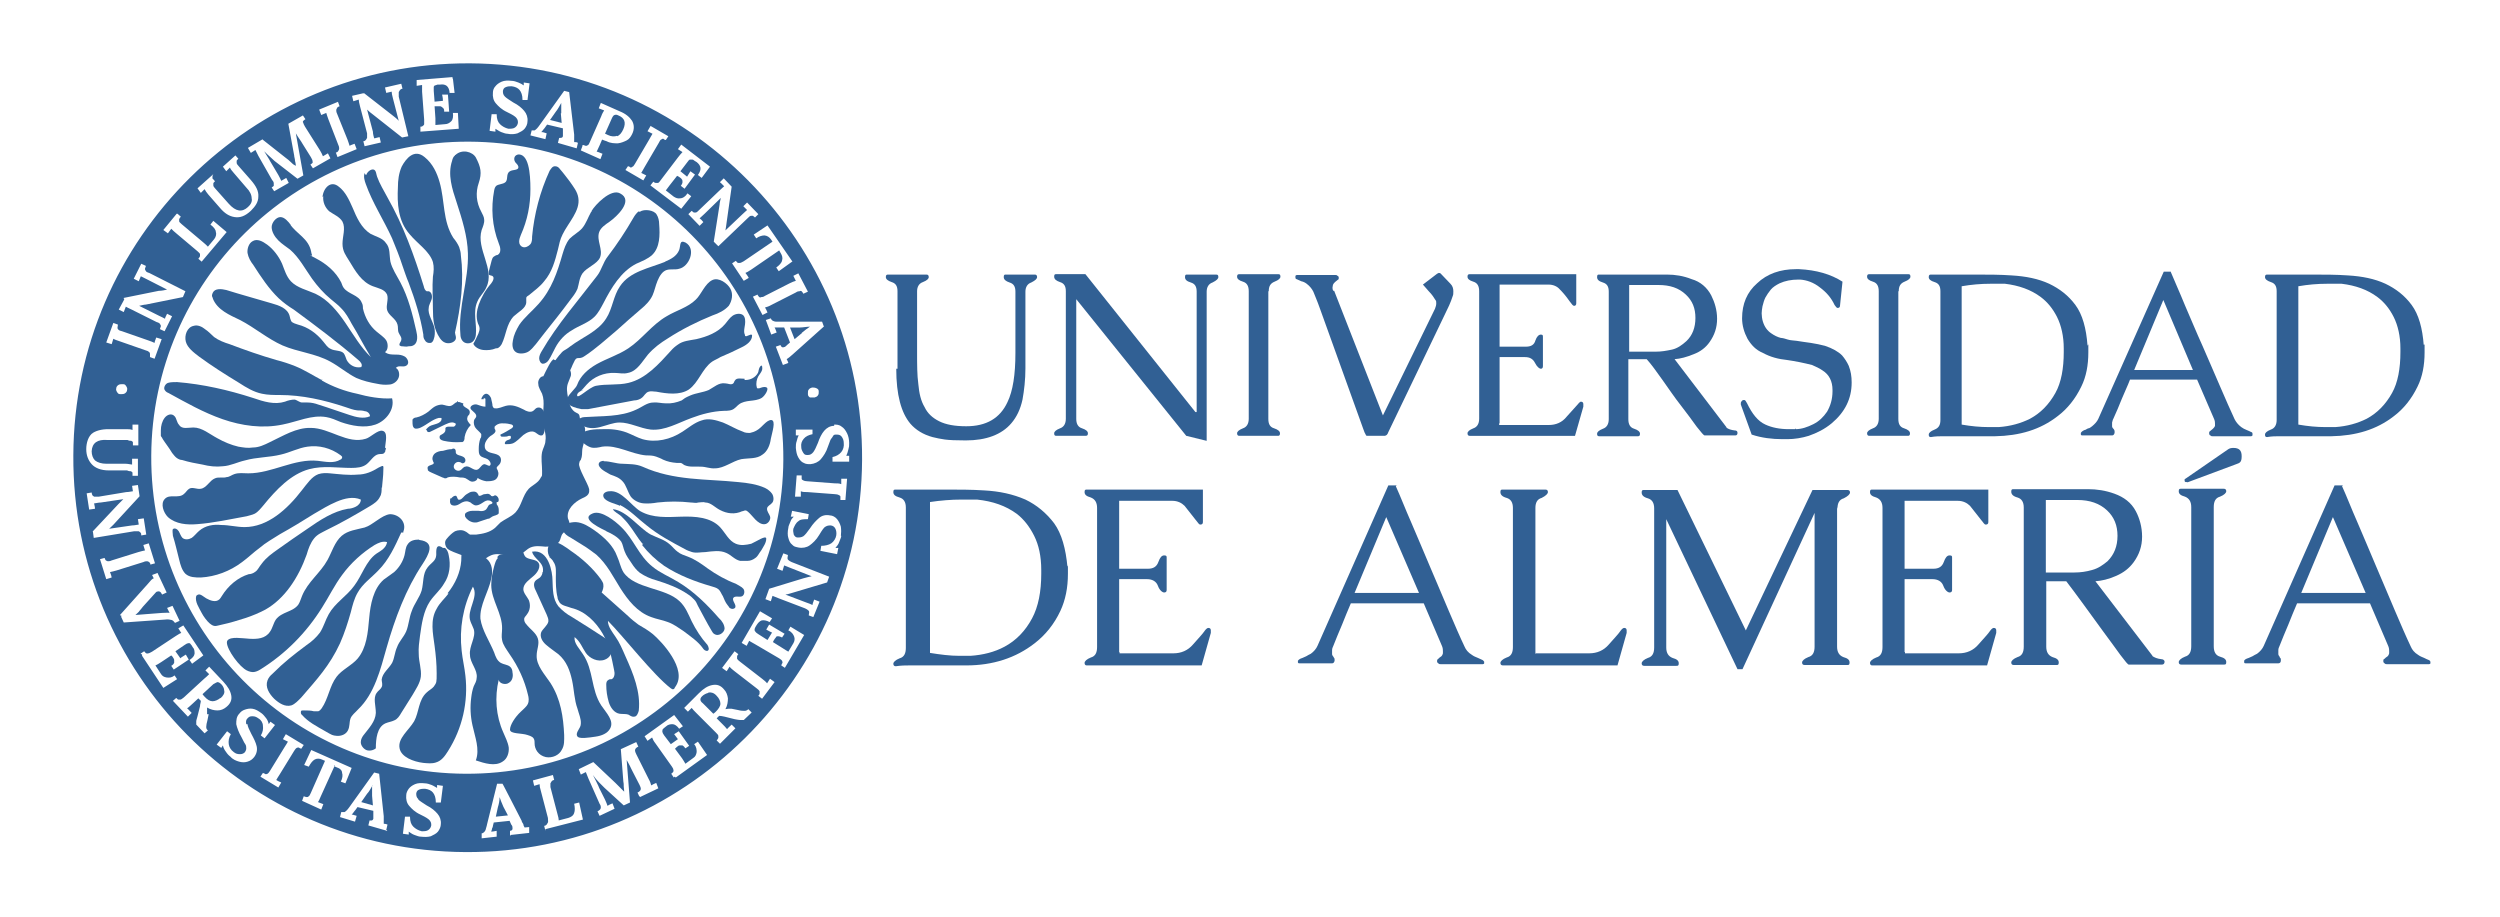 <?xml version="1.0" encoding="UTF-8"?>
<svg id="UNIVERSIDAD_DE_ALMERÍA" xmlns="http://www.w3.org/2000/svg" version="1.1" viewBox="0 0 600 220">
  <!-- Generator: Adobe Illustrator 29.2.1, SVG Export Plug-In . SVG Version: 2.1.0 Build 116)  -->
  <defs>
    <style>
      .st0 {
        fill: #316094;
      }
    </style>
  </defs>
  <g id="DE_ALMERÍA">
    <path class="st0" d="M562.1,116.7c1.1,2.4,2.2,5.3,3.7,8.7s2.9,6.9,4.5,10.6c1.6,3.7,3,7.1,4.5,10.6s2.7,6.3,3.8,8.6c.3.7.8,1.4,1.8,2,.4.3.9.5,1.4.7.4.2.8.4,1.1.5s.3.3.4.4v.4c0,.1-.2.2-.3.2h-10.2c-.2,0-.3,0-.5-.2-.2-.1-.3-.3-.3-.4v-.2c0-.2,0-.4.3-.5.2-.2.4-.4.6-.5s.4-.4.5-.8v-.5c0-.3,0-.7-.2-1.2l-4.4-10.3h-17.5c-.7,1.7-1.5,3.5-2.1,5.1-.7,1.7-1.5,3.5-2.1,5.1-.2.4-.3.7-.3,1.1v.9c0,.2.2.5.3.6,0,.2.2.3.3.5v.5c0,.4-.3.6-.6.6h-7.8c-.2,0-.3,0-.4-.2h0v-.4c0-.2.4-.5,1.1-.7.3-.1.6-.3.9-.4.3-.2.7-.4,1.1-.6.7-.5,1.3-1.2,1.6-1.9l17-38.5h2l-.2.2ZM567.8,142.4l-7.9-18.3c-1.3,3-2.5,6.1-3.8,9.1s-2.5,6.1-3.8,9.1h15.5Z"/>
    <path class="st0" d="M531.3,121.8v33.3c0,1.4.5,2.2,1.5,2.5,1.1.3,1.5.7,1.5,1.3s-.2.6-.6.6h-10.2c-.4,0-.6-.2-.6-.6s.5-.9,1.5-1.3c1.1-.3,1.5-1.2,1.5-2.5v-33.4c0-1.3-.5-2.1-1.5-2.5-1.1-.3-1.5-.7-1.5-1.3s.2-.6.6-.6h10.2c.4,0,.6.2.6.6s-.5.9-1.5,1.3c-1.1.3-1.5,1.2-1.5,2.5h0Z"/>
    <path class="st0" d="M525,115.7h-.2c-.3,0-.5,0-.5-.4s0-.3.2-.4l10.3-7.1c.3-.2.7-.3,1.2-.3,1.4,0,2,.6,2,2s-.4,1.6-1.3,1.9l-11.8,4.4h0Z"/>
    <path class="st0" d="M516.5,157.4c.5.4,1.3.7,2.2.8.5,0,.8.3.8.6h0c0,.5-.3.7-.6.7h-8c-.2,0-.8-.7-2-2.3s-2.5-3.5-4.1-5.6c-1.6-2.2-3.2-4.4-4.8-6.6-1.7-2.3-3-4.1-4.1-5.5h-4.8v15.7c0,1.3.5,2.1,1.5,2.5,1.1.3,1.5.7,1.5,1.3s-.2.6-.6.6h-10.2c-.4,0-.6-.2-.6-.6s.5-.9,1.5-1.3c1.1-.3,1.5-1.2,1.5-2.5v-33.4c0-1.3-.5-2.1-1.5-2.4-1.1-.3-1.5-.8-1.5-1.4s.2-.6.6-.6h17.8c2.1,0,4.2.3,6.4,1.1s4,2.1,5.1,4.2c.9,1.7,1.5,3.8,1.5,6.1s-.7,4.3-2,6.1c-1.1,1.5-2.4,2.5-4.2,3.3s-3.5,1.2-5,1.3l13.7,17.9h0-.2ZM491,119.9v17.5h6.9c1.4,0,2.8-.2,4.2-.6,1.5-.4,2.6-1.2,3.7-2.1,1.6-1.6,2.4-3.6,2.4-6.1s-.8-4.5-2.5-6.1c-1.8-1.7-4.2-2.5-7.1-2.5h-7.6Z"/>
    <path class="st0" d="M457.3,156.8h12.8c1.9,0,3.5-.7,4.7-2.1,1.3-1.5,2.3-2.5,2.9-3.4.3-.4.6-.6.8-.6.4,0,.6.2.6.6v.6l-2.2,7.8h-27.6c-.3,0-.5-.2-.5-.6s.5-.9,1.5-1.3c1.1-.3,1.5-1.2,1.5-2.5v-33.4c0-1.3-.5-2.1-1.5-2.5-1.1-.3-1.5-.7-1.5-1.3s.2-.6.6-.6h27.8v7.8c0,.4-.2.6-.6.6s-.5-.4-1.2-1.2c-1.1-1.4-1.9-2.4-2.6-3.3-.7-.7-1.7-1.2-2.9-1.2h-12.8v16.3h6.9c1.3,0,2.1-.5,2.5-1.6s.8-1.6,1.4-1.6.6.2.6.6v7.7c0,.4-.2.6-.6.6s-1.1-.5-1.5-1.6-1.4-1.6-2.6-1.6h-6.7v17.5h.1v.3Z"/>
    <path class="st0" d="M440.9,121.8v33.4c0,1.3.5,2.1,1.5,2.5,1.1.3,1.5.7,1.5,1.3s-.2.6-.6.6h-10.2c-.4,0-.6-.2-.6-.6s.5-.9,1.5-1.3c1.1-.3,1.5-1.2,1.5-2.5v-32.1l-17.3,37.5h-1.2l-17.1-36v30.8c0,1.3.5,2.1,1.5,2.5,1.1.3,1.5.7,1.5,1.3s-.2.6-.6.6h-7.7c-.4,0-.6-.2-.6-.6s.5-.9,1.5-1.3c1.1-.3,1.5-1.2,1.5-2.5v-33.4c0-1.3-.5-2.1-1.5-2.4-1.1-.3-1.5-.8-1.5-1.4s.2-.6.6-.6h8l16.4,33.7,16-33.7h8.4c.4,0,.6.2.6.6s-.5.9-1.5,1.4c-1.1.3-1.5,1.2-1.5,2.4h.1l-.2-.2Z"/>
    <path class="st0" d="M368.6,156.8h12.8c1.9,0,3.5-.7,4.7-2.1,1.3-1.5,2.3-2.5,2.9-3.4.3-.4.6-.6.8-.6.4,0,.6.2.6.6v.6l-2.2,7.8h-27.5c-.4,0-.6-.2-.6-.6s.5-.9,1.5-1.3c1.1-.3,1.5-1.2,1.5-2.5v-33.4c0-1.3-.5-2.1-1.5-2.4-1.1-.3-1.5-.8-1.5-1.4s.2-.6.6-.6h10.2c.4,0,.6.2.6.6s-.5.9-1.5,1.4c-1.1.3-1.5,1.2-1.5,2.4v35h-.1.2Z"/>
    <path class="st0" d="M335,116.7c1.1,2.4,2.2,5.3,3.7,8.7s2.9,6.9,4.5,10.6c1.6,3.7,3,7.1,4.5,10.6s2.7,6.3,3.8,8.6c.3.7.8,1.4,1.8,2,.4.3.9.5,1.4.7l1.1.5c.2.1.3.3.4.4v.4c0,.1-.2.2-.3.2h-10.2c-.2,0-.3,0-.5-.2-.2-.1-.3-.3-.3-.4v-.2c0-.2.1-.4.3-.5.2-.2.4-.4.6-.5s.4-.4.5-.8v-.5c0-.3,0-.7-.2-1.2l-4.4-10.3h-17.5c-.7,1.7-1.5,3.5-2.1,5.1-.7,1.7-1.5,3.5-2.1,5.1-.2.4-.3.7-.3,1.1v.9c0,.2.2.5.3.6.1.2.2.3.3.5v.5c-.1.4-.3.6-.6.6h-7.8c-.2,0-.3,0-.4-.2h0v-.4c.1-.2.4-.5,1.1-.7.3-.1.6-.3.9-.4.3-.2.7-.4,1.1-.6.7-.5,1.3-1.2,1.6-1.9l17-38.5h2l-.2.2ZM340.6,142.4l-7.9-18.3c-1.3,3-2.5,6.1-3.8,9.1s-2.5,6.1-3.8,9.1h15.5Z"/>
    <path class="st0" d="M268.8,156.8h12.8c1.9,0,3.5-.7,4.7-2.1,1.3-1.5,2.3-2.5,2.9-3.4.3-.4.6-.6.8-.6.4,0,.6.2.6.6v.6l-2.2,7.8h-27.6c-.3,0-.5-.2-.5-.6s.5-.9,1.5-1.3c1.1-.3,1.5-1.2,1.5-2.5v-33.4c0-1.3-.5-2.1-1.5-2.5-1.1-.3-1.5-.7-1.5-1.3s.2-.6.6-.6h27.8v7.8c0,.4-.2.6-.6.6s-.5-.4-1.2-1.2c-1.1-1.4-1.9-2.4-2.6-3.3-.7-.7-1.7-1.2-2.9-1.2h-12.8v16.3h6.9c1.3,0,2.1-.5,2.5-1.6s.8-1.6,1.4-1.6.6.2.6.6v7.7c0,.4-.2.6-.6.6s-1.1-.5-1.5-1.6-1.4-1.6-2.6-1.6h-6.7v17.5h.1v.3Z"/>
    <path class="st0" d="M256.3,135.8v1.9c0,3.4-.6,6.3-1.8,8.9-1.5,3.2-3.6,5.8-6.2,7.8-4.5,3.5-10,5.3-16.4,5.3h-13.7c-.8,0-1.9,0-3.2.2-.4,0-.6-.2-.6-.6s.5-.9,1.5-1.3c1.1-.3,1.5-1.2,1.5-2.5v-33.7c0-1.3-.5-2.1-1.5-2.4-1.1-.3-1.5-.7-1.5-1.3s.2-.6.6-.6h12c3,0,6.2,0,9.2.2,3.7.2,6.9.9,9.9,2.2,2.7,1.3,5,3.2,6.9,5.7,1.8,2.5,2.8,6.1,3.2,10.6v-.2h0v-.2ZM223.2,120.2v36.5c2.5.4,4.8.7,7.1.7h2.6c3-.2,5.8-.9,8.2-2.2,2.8-1.5,5-3.8,6.6-6.8,1.5-2.8,2.2-6.4,2.2-10.7v-.9c0-3.3-.6-6-1.7-8.2-1.1-2.2-2.5-4-4.2-5.3-2.6-1.9-5.7-3-9.5-3.4h-3.8c-2.4,0-4.9.2-7.6.6v-.2h-.1.2Z"/>
  </g>
  <g id="UNIVERSIDAD">
    <path class="st0" d="M581.9,82.8v1.8c0,3-.5,5.8-1.7,8.2-1.4,2.9-3.3,5.3-5.7,7.1-4.1,3.2-9.1,4.7-15,4.8h-12.6c-.7,0-1.7,0-2.8.2-.4,0-.5-.2-.5-.6s.4-.8,1.4-1.2c.9-.3,1.4-1.1,1.4-2.3v-30.9c0-1.2-.4-1.9-1.4-2.2-.9-.3-1.4-.7-1.4-1.2s.2-.6.5-.6h10.9c2.8,0,5.7,0,8.5.2,3.4.2,6.4.8,9,2,2.5,1.2,4.6,2.8,6.3,5.1s2.6,5.6,2.9,9.7h0v-.2h.2ZM551.6,68.5v33.4c2.3.4,4.4.6,6.5.6h2.4c2.8-.2,5.3-.9,7.5-2,2.6-1.4,4.6-3.5,6.1-6.2,1.4-2.5,2-5.9,2-9.8v-.9c0-2.9-.6-5.5-1.6-7.5s-2.3-3.6-3.9-4.8c-2.4-1.8-5.3-2.8-8.6-3.2h-3.5c-2.3,0-4.6.2-6.9.6v-.2h0Z"/>
    <path class="st0" d="M521,65.3c.9,2.2,2.1,4.8,3.4,8,1.4,3.2,2.7,6.4,4.2,9.7,1.5,3.4,2.8,6.5,4.2,9.7s2.5,5.8,3.5,7.9c.3.6.8,1.3,1.6,1.9.4.3.8.5,1.3.7s.7.3,1.1.5c.2,0,.3.2.3.4v.4s-.2.2-.3.2h-9.3c-.2,0-.3,0-.5-.2-.2,0-.3-.3-.3-.4v-.2c0-.2,0-.3.3-.5s.3-.3.6-.5c.2-.2.4-.4.5-.7v-.5c0-.3,0-.6-.2-1.1l-4.1-9.5h-16.1c-.6,1.6-1.4,3.2-2,4.7s-1.3,3.2-2,4.7c-.2.3-.2.7-.3.9v.9c0,.2.1.4.3.6.1,0,.2.3.3.5v.5c-.1.4-.3.6-.6.6h-7.1c-.2,0-.3,0-.4-.2h0v-.4c.1-.2.4-.5.9-.7.3,0,.5-.3.9-.4.3,0,.6-.3.9-.5.6-.5,1.2-1.1,1.5-1.8l15.7-35.3h1.9-.2ZM526.3,88.8l-7.1-16.8c-1.2,2.8-2.3,5.6-3.5,8.4s-2.3,5.6-3.5,8.4h14.2-.1Z"/>
    <path class="st0" d="M501.2,82.8v1.8c0,3-.5,5.8-1.7,8.2-1.4,2.9-3.3,5.3-5.7,7.1-4.1,3.2-9.1,4.7-15,4.8h-12.6c-.7,0-1.7,0-2.8.2-.4,0-.5-.2-.5-.6s.4-.8,1.4-1.2,1.4-1.1,1.4-2.3v-30.9c0-1.2-.4-1.9-1.4-2.2s-1.4-.7-1.4-1.2.2-.6.5-.6h10.9c2.8,0,5.7,0,8.5.2,3.4.2,6.4.8,9,2,2.5,1.2,4.6,2.8,6.3,5.1s2.6,5.6,2.9,9.7h.1v-.2h.1ZM470.8,68.5v33.4c2.3.4,4.4.6,6.5.6h2.4c2.8-.2,5.3-.9,7.5-2,2.6-1.4,4.6-3.5,6.1-6.2,1.4-2.5,2-5.9,2-9.8v-.9c0-2.9-.6-5.5-1.6-7.5s-2.3-3.6-3.9-4.8c-2.4-1.8-5.3-2.8-8.6-3.2h-3.5c-2.3,0-4.6.2-6.9.6v-.2h0Z"/>
    <path class="st0" d="M455.6,69.9v30.6c0,1.3.4,2,1.4,2.3.9.3,1.4.7,1.4,1.2s-.2.6-.5.6h-9.3c-.3,0-.5-.2-.5-.6s.4-.8,1.4-1.2c.9-.3,1.4-1.1,1.4-2.3v-30.6c0-1.2-.4-2-1.4-2.3s-1.4-.7-1.4-1.2.2-.6.6-.6h9.3c.4,0,.5.2.5.6s-.4.8-1.4,1.2-1.4,1.1-1.4,2.3h-.1Z"/>
    <path class="st0" d="M430.9,103c1.5,0,2.9-.5,4.3-1.2s2.4-1.7,3.3-3c.8-1.4,1.3-3,1.3-4.9v-.3c0-2.1-.8-3.7-2.4-4.7-.7-.5-1.6-.9-2.5-1.3-2-.5-3.9-.9-6-1.2-2-.2-4-.7-5.8-1.7-1.7-.7-2.8-1.9-3.7-3.4-.8-1.5-1.3-3.2-1.3-4.9,0-3.5,1.2-6.3,3.6-8.4,2.4-2.3,5.6-3.4,9.3-3.4h.8c4.1.2,7.6,1.2,10.4,3l-.6,5.8c0,.3-.2.5-.5.5h-.1c-.2,0-.4-.3-.7-.7-.8-1.7-1.9-3-3.5-4.2-1.5-1.2-3.2-1.8-4.8-1.9h-.4c-1.7,0-3.2.3-4.5.9-.8.4-1.6.9-2.1,1.5s-.9,1.2-1.3,1.9c-.3.6-.5,1.3-.7,2.1-.1.6-.2,1.2-.2,1.7s.1,1.4.3,2c.4,1.3,1.1,2.2,2,2.8.7.5,1.5.9,2.3,1.1.4,0,1.1.2,1.7.4s1.4.2,2.1.3c1.1.2,2.1.3,3.4.5,1.2.2,2.3.4,3.4.7,1.8.6,3.2,1.4,4.1,2.3.6.7,1.2,1.6,1.6,2.5.5,1.3.7,2.5.7,4,0,3.9-1.6,7.1-4.8,9.8-1.7,1.4-3.5,2.3-5.5,3-1.6.5-3.4.8-5.1.8h-1.2c-2.5,0-5-.3-7.4-1.1l-2.6-7.2v-.3c0-.2,0-.3.2-.5.1-.2.3-.3.6-.3s.4.3.7.8c1.2,2.5,2.6,4.3,4.4,5.1,1.5.7,3.4,1.1,5.6,1.1s.9,0,1.5,0l.2-.2h0v.2Z"/>
    <path class="st0" d="M414.3,102.6c.5.4,1.2.6,2,.7.5,0,.7.2.7.6h0c0,.4-.2.6-.5.6h-7.4c-.2,0-.8-.7-1.9-2.1-1.1-1.5-2.3-3.2-3.8-5.1s-2.9-4-4.4-6.1-2.7-3.8-3.8-5h-4.4v14.4c0,1.2.4,2,1.4,2.3.9.3,1.4.7,1.4,1.2s-.2.6-.5.6h-9.3c-.4,0-.5-.2-.5-.6s.4-.8,1.4-1.2c.9-.3,1.4-1.1,1.4-2.3v-30.6c0-1.2-.4-1.9-1.4-2.2s-1.4-.7-1.4-1.3.2-.6.5-.6h16.3c1.9,0,3.9.3,5.9,1.1,2.1.6,3.7,2,4.7,3.9.8,1.6,1.4,3.5,1.4,5.6s-.6,3.9-1.8,5.6c-.9,1.3-2.2,2.3-3.8,2.9-1.7.7-3.2,1.1-4.6,1.2l12.5,16.4h-.1ZM391,68.3v16.1h6.4c1.3,0,2.5-.2,3.9-.5,1.3-.3,2.4-1.1,3.4-2,1.5-1.4,2.2-3.3,2.2-5.6s-.7-4.1-2.3-5.6c-1.7-1.6-3.8-2.3-6.6-2.3h-7Z"/>
    <path class="st0" d="M359.9,102h11.8c1.7,0,3.2-.6,4.3-2,1.2-1.3,2.1-2.3,2.7-3,.3-.4.6-.6.7-.6.4,0,.6.2.6.6v.6l-2,7h-25.3c-.3,0-.5-.2-.5-.6s.4-.8,1.4-1.2c.9-.3,1.4-1.1,1.4-2.3v-30.6c0-1.2-.4-2-1.4-2.3s-1.4-.7-1.4-1.2.2-.6.6-.6h25.5v7c0,.4-.2.6-.5.6s-.5-.3-1.1-1.1c-.9-1.3-1.7-2.2-2.4-2.9-.6-.7-1.6-1.1-2.6-1.1h-11.8v14.9h6.3c1.2,0,2-.4,2.3-1.5.3-.9.8-1.4,1.3-1.4s.5.2.5.6v7c0,.4-.2.6-.5.6s-.9-.4-1.4-1.4-1.3-1.4-2.4-1.4h-6.1v16.1-.2h-.1v.4Z"/>
    <path class="st0" d="M320.2,69.8l11.7,29.9,12.5-25.6c.2-.5.3-.9.3-1.3s0-.6-.2-.8c-.3-.5-.8-1.3-1.6-2.1l-1.4-1.6,3.4-2.6c.1,0,.3-.2.4-.2s.4,0,.6.3l2.2,2.3c.5.5.7,1.1.7,1.8s0,.8-.2,1.3c-.4,1.3-1.1,2.8-2,4.6l-13.4,27.9c-.1.3-.2.5-.4.7-.1,0-.3.2-.4.2h-4.2c-.2,0-.3,0-.4-.2,0,0-.1-.3-.3-.6-.1-.3-.2-.6-.3-.8l-10.4-28.9c-.7-2-1.3-3.3-1.6-4.1-.3-.6-.8-1.3-1.6-1.9-.4-.3-.8-.5-1.3-.6-.4-.2-.7-.3-1.1-.5-.2,0-.3-.2-.3-.4v-.4s.2-.2.3-.2h9.3c.2,0,.3,0,.5.2.2,0,.3.3.3.4h0c0,.3,0,.5-.3.6-.2.2-.4.3-.6.5s-.4.4-.5.7c0,.2-.1.4-.1.6s0,.5.2.8h.2Z"/>
    <path class="st0" d="M304.4,69.9v30.6c0,1.3.4,2,1.4,2.3.9.3,1.4.7,1.4,1.2s-.2.6-.5.6h-9.3c-.3,0-.5-.2-.5-.6s.4-.8,1.4-1.2c.9-.3,1.4-1.1,1.4-2.3v-30.6c0-1.2-.4-2-1.4-2.3s-1.4-.7-1.4-1.2.2-.6.6-.6h9.3c.4,0,.5.2.5.6s-.4.8-1.4,1.2-1.4,1.1-1.4,2.3h-.1Z"/>
    <path class="st0" d="M287.2,99v-29c0-1.2-.4-1.9-1.4-2.2s-1.4-.7-1.4-1.3.2-.6.5-.6h7c.4,0,.5.2.5.6s-.4.8-1.4,1.3c-.9.3-1.4,1.1-1.4,2.2v35.8l-4.9-1.2-26.4-32.8v28.7c0,1.2.4,2,1.4,2.3.9.3,1.4.7,1.4,1.2s-.2.6-.6.6h-7c-.4,0-.5-.2-.5-.6s.4-.8,1.4-1.2c.9-.3,1.4-1.1,1.4-2.3v-30.6c0-1.2-.4-1.9-1.4-2.2-.9-.3-1.4-.7-1.4-1.3s.2-.6.5-.6h7l26.4,33.1h.3Z"/>
    <path class="st0" d="M215.4,88.4v-18.5c0-1.2-.4-1.9-1.4-2.2-.9-.3-1.4-.7-1.4-1.2s.2-.6.5-.6h9.3c.3,0,.5.2.5.6s-.4.8-1.4,1.2c-.9.3-1.4,1.1-1.4,2.2v14.8c0,2.8,0,5.3.3,7.5.2,2.2.6,4,1.5,5.5.7,1.5,1.9,2.6,3.5,3.4s3.7,1.2,6.5,1.2c4.8,0,8.1-1.9,9.9-5.8,1.3-2.7,1.9-6.6,1.9-11.8v-14.7c0-1.2-.4-1.9-1.4-2.2-.9-.3-1.4-.7-1.4-1.3s.2-.6.5-.6h7c.3,0,.5.2.5.6s-.4.8-1.4,1.3c-.9.3-1.4,1.1-1.4,2.2v18.4c0,2.7-.3,5.3-.7,7.5-.5,2.3-1.4,4.2-2.7,5.7-2.3,2.7-6,4.1-10.9,4.1s-5.8-.3-8-.8c-2.2-.6-4-1.7-5.3-3.2-2.2-2.6-3.4-6.9-3.4-13.2h-.1.4Z"/>
  </g>
  <g id="ANILLO">
    <path class="st0" d="M112.7,15.2c-52.2-.2-94.9,41.9-95.1,94.1-.3,52.2,41.8,94.9,94.1,95.2,52.2.3,94.9-41.8,95.2-94.1.3-52.2-41.8-94.9-94.1-95.2,0,0,0,0,0,0ZM200.1,101.9c.7,0,1.3,0,1.9.5.5.3.9.8,1.3,1.6.3.6.5,1.5.5,2.3s0,.9-.2,1.6c-.1.5-.3,1.1-.5,1.5h.7v1.4h-4v-1.1c.9-.2,1.6-.6,2.1-1.2s.7-1.4.6-2.2c0-.6-.2-1.1-.5-1.5s-.7-.5-1.2-.5-.7,0-.9.4-.4.5-.6.9c-.1.3-.3.8-.6,1.6-.4,1.3-1.1,2.3-1.7,3-.6.7-1.5,1.1-2.5,1.2-.5,0-1.1,0-1.6-.3-.5-.2-.9-.6-1.3-1.3s-.5-1.4-.6-2.3c0-.5,0-1.1.2-1.6.1-.5.3-1.1.5-1.4h-.7v-1.4h4v1.1c-.9.2-1.6.5-2.1,1.1s-.7,1.2-.6,2c0,.5.2.9.5,1.4s.6.5,1.1.5.9-.2,1.3-.7c.3-.4.7-1.2,1.1-2.2.4-1.2.9-2.2,1.5-2.9.6-.7,1.4-1.2,2.4-1.2v-.3h.1-.2ZM193.9,94.4c0-.4,0-.7.2-.9.2-.3.5-.4.8-.5.3,0,.7,0,1.1.2s.5.4.5.8,0,.6-.2.9-.5.4-.8.5h-1.1c-.3-.2-.5-.4-.5-.8h0v-.2ZM197.8,78.3l-7.6,6.8c-.2.2-.4.3-.7.6-.3.2-.5.4-.7.5.2.3.3.6.4.9l-1.3.5-1.7-4.4,1.1-.4c.2.5.5.7.9.5.2,0,.4-.2.7-.5l.7-.6-1.4-3.6h-2.3c.2.3.3.7.5,1.2l-1.3.5-1.3-3.5,1.2-.4c.1.3.3.5.5.6s.5.2.7.2h11.1l.4,1.1h-.2.3ZM191.6,65.6l2.3,4.4-1.1.5c-.1-.3-.3-.4-.4-.6-.1,0-.3-.2-.5,0-.2,0-.5,0-.9.3l-5.9,3c-.5.3-1.1.5-1.5.6.2.3.4.7.6,1.2l-1.2.6-2.3-4.4,1.1-.5c.1.3.3.4.4.6.1,0,.3.2.5,0,.2,0,.5,0,.9-.3l5.9-3c.6-.3,1.1-.5,1.5-.6l-.6-1.2,1.2-.6ZM190.1,62.8l-3.2,2.3-.6-.9c.7-.5,1.3-1.1,1.4-1.7.2-.6,0-1.2-.3-1.7l-.4-.7-6.7,4.6c-.6.4-1.1.7-1.4.8.2.3.5.6.8,1.2l-1.2.7-2.8-4.2.9-.6c.2.2.3.4.5.5h.5c.2,0,.5-.2.9-.4l6.9-4.7-.4-.6c-.4-.5-.8-.8-1.5-.9-.6,0-1.3.2-2,.7l-.6-.9,3.3-2.2,6,8.7h-.2.1ZM172.8,43.7l.9-.9,1.9,2-1.2,8.5c-.1.8-.2,1.5-.3,2h0l4-3.8c.5-.5.9-.8,1.2-1.1l-.9-.9.9-.9,2.7,2.8-.8.8c-.2-.2-.4-.3-.5-.4h-.5c-.2,0-.5.3-.8.6l-7,6.7-1.1-1.1,1.4-8.9c0-.4.2-1.1.3-1.6h0l-3.9,3.8c-.5.4-.8.8-1.2,1.1.3.2.6.5.9.9l-.9.9-2.7-2.8.8-.8c.2.2.4.3.5.4h.5c.2,0,.5-.3.8-.6l4.8-4.6c.5-.5.9-.8,1.2-1.1l-.9-.9h-.1,0ZM163.5,34.7l6.9,5.3-2,2.7-.9-.7c.5-.7.7-1.3.6-1.8-.1-.5-.4-.9-.9-1.3l-.5-.3c-.2-.2-.4-.3-.6-.3h-.5c-.2,0-.4.3-.7.7l-1.6,2.1,1.6,1.3c.1-.2.4-.6.8-1.3l1.1.8-2.5,3.4-.9-.7c.3-.4.4-.7.4-.9,0-.3,0-.5-.2-.7-.1-.2-.4-.4-.7-.6l-.4-.2-1.8,2.3c-.4.5-.7.9-.9,1.2l1.9,1.5c.5.3.9.5,1.6.4.5,0,1.2-.4,1.7-1.2l.9.7-2.4,3-7.4-5.6.7-.9c.2.2.4.3.6.3h.5c.2,0,.4-.3.7-.7l4.1-5.4c.4-.5.7-.9,1.1-1.3l-1.1-.7.8-1.1h.1-.1ZM156.1,30.2l4.3,2.5-.6.9c-.3,0-.5-.2-.6-.3-.2,0-.3,0-.5.2-.2,0-.4.4-.6.8l-3.4,5.8c-.3.5-.6,1.1-.8,1.4.3.2.7.3,1.2.6l-.7,1.2-4.3-2.5.6-.9c.3,0,.5.2.6.3.2,0,.3,0,.5-.2.2,0,.4-.4.6-.7l3.4-5.8c.3-.5.6-1.1.8-1.4l-1.2-.6.7-1.2h0ZM139.9,34.8c.3,0,.5.2.7.2s.3,0,.5-.2c.2,0,.3-.4.5-.8l2.7-6.1c.2-.6.5-1.1.7-1.4l-1.3-.5.5-1.3,4.5,2c1.5.6,2.4,1.4,3,2.3.5.9.6,2,0,3.2-.3.6-.7,1.2-1.3,1.5s-1.3.6-2.1.7c-.8,0-1.8,0-2.7-.5l-.6-.2-.5-.2-.6,1.4c-.3.6-.5,1.1-.7,1.5.3,0,.8.3,1.4.5l-.5,1.3-4.7-2.1.4-1.1h0v-.2ZM127.5,31.3h.8c.2-.1.4-.3.6-.5s.4-.5.7-.9l5.8-8.1,1.2.3,1.2,10.2v1.8c.4,0,.7,0,.9.2l-.3,1.3-4.5-1.3.3-1.2c.5,0,.8,0,.9-.4v-1.9l-3.8-.9-.5.7s-.2.3-.4.5c-.2.3-.4.5-.5.6.4,0,.7.1,1.3.3l-.3,1.4-3.6-.9.3-1.2s0,0,0,0ZM118,27.4h1.2c0,1.2.3,1.9.8,2.4s1.2.9,2,1.1c.6,0,1.2,0,1.6-.3s.6-.6.7-1.1c0-.4,0-.7-.3-1.1-.2-.3-.5-.5-.8-.7s-.7-.4-1.5-.8c-1.3-.6-2.1-1.4-2.7-2.1s-.8-1.6-.7-2.6c0-.5.2-1.1.6-1.5.3-.4.8-.8,1.5-1.1s1.5-.3,2.4-.2c.5,0,1.1.2,1.6.4s.9.4,1.3.7h0v-.7l1.4.2-.5,4h-1.2c0-1.2-.3-1.9-.7-2.4s-1.1-.8-1.9-.9c-.5,0-.9,0-1.4.2s-.6.5-.7.9c0,.5,0,.9.5,1.4.4.4,1.1.8,2,1.4,1.2.6,2,1.3,2.6,2s.9,1.6.8,2.5c0,.7-.3,1.3-.7,1.8-.4.5-1.1.8-1.7,1.1-.7.2-1.5.3-2.4.1-.5,0-.9-.2-1.5-.4-.5-.2-.9-.5-1.4-.8h0v.7l-1.4-.2.5-4.1v.2h0ZM108.7,18.9l.4,3.4h-1.2c0-.7-.3-1.4-.7-1.7-.4-.3-.9-.4-1.6-.3h-.6c-.3.1-.5.2-.6.2s-.3.2-.3.4v.9l.2,2.6,2-.2c0-.2,0-.7-.2-1.5h1.4c0-.1.3,4.1.3,4.1h-1.2c0-.4,0-.7-.3-.9-.2-.2-.3-.3-.6-.4h-1.4l.2,2.9v1.6l2.3-.2c.6,0,1.1-.3,1.5-.7.4-.4.5-1.1.4-2h1.2l.2,3.8-9.2.7v-1.2c.2,0,.4,0,.6-.2,0,0,.3-.2.3-.4v-1.1l-.5-6.7v-1.6l-1.3.2v-1.4l8.6-.7v.3h0,0ZM87.3,22.3l6.8,5.3c.6.5,1.2.9,1.6,1.4h0l-1.4-5.4c-.2-.7-.3-1.3-.3-1.6l-1.3.3-.3-1.3,3.9-.9.3,1.2c-.3,0-.5.2-.6.3,0,0-.2.3-.3.5v1.1l2.3,9.5-1.5.3-7.1-5.6c-.4-.3-.8-.6-1.3-1.1h0l1.4,5.3c0,.6.2,1.2.3,1.6.3,0,.7-.2,1.3-.3l.3,1.3-3.9.9-.3-1.2c.3,0,.5-.2.6-.3,0,0,.2-.3.3-.5v-1.1l-1.7-6.5c-.2-.7-.3-1.3-.3-1.6l-1.3.4-.3-1.3,2.6-.6h.2,0,.1ZM81.1,24.4l.4,1.1c-.3.1-.5.2-.6.4,0,.1-.2.3-.2.5s0,.5.2.9l2.5,6.2c.2.6.4,1.1.5,1.5.3-.2.7-.3,1.2-.5l.5,1.3-4.6,1.9-.4-1.1c.3,0,.5-.2.6-.4,0,0,.2-.3.2-.5s0-.5-.2-.9l-2.4-6.2c-.2-.6-.4-1.1-.5-1.5l-1.2.5-.5-1.3,4.6-1.9h0ZM62.9,33.4l5.7,4.5c.4.3.8.6,1.3,1.1s.7.6,1.1.8h0s0-.5-.2-1.2c0-.5-.2-.9-.2-1.3l-1.4-7.6,3.5-2,.6.9c-.3.2-.4.3-.5.4s-.2.3,0,.5c0,.2.2.5.4.9l3.6,5.7c.3.5.5.9.7,1.4.3-.2.7-.4,1.2-.7l.6,1.2-4.2,2.4-.6-.9c.3-.2.4-.3.5-.4s0-.3,0-.5-.2-.5-.4-.9l-2-3.2-.3-.5c-.6-.9-1.1-1.6-1.3-2h0l1.8,10.1-1.4.8-4.9-3.8c-.3-.2-.8-.6-1.4-1.2-.6-.5-1.2-1.1-1.7-1.6h0c.5.9,1.1,1.7,1.5,2.5l.3.5,1.6,2.7c.3.6.6,1.1.7,1.4.3-.2.7-.4,1.2-.7l.6,1.2-3.5,2-.6-.9c.3-.2.4-.3.5-.4v-.5c0-.2,0-.5-.4-.9l-3.3-5.8c-.4-.7-.6-1.3-.7-1.4l-1.1.7-.7-1.2,3.4-2v-.2h0,0ZM50.9,42.7l.7.8c-.2.2-.4.4-.4.5v.5c0,.2.2.5.5.8l3.2,3.6c1.7,1.9,3.2,2.1,4.6.8.7-.6,1.1-1.4.9-2.1,0-.8-.4-1.7-1.3-2.6l-3-3.5c-.5-.6-.8-.9-.9-1.3l-.9.9-.8-1.1,3-2.7.7.8c-.2.2-.4.4-.4.5v.5c0,.2.2.5.5.8l2.9,3.3c1.3,1.5,1.9,2.7,1.8,4,0,1.3-.7,2.3-1.8,3.4-1.4,1.3-2.6,1.7-3.9,1.5-1.3-.2-2.4-.9-3.5-2.2l-2.8-3.2c-.4-.5-.7-.9-.9-1.3l-.9.9-.8-1.1,3.8-3.4-.2.4v.5ZM42.6,51.3l.8.7c-.2.2-.3.4-.4.6v.5c0,.2.3.4.6.7l5.1,4.3c.5.4.8.7,1.2,1.1l1.5-1.8c.4-.5.6-1.2.4-1.7,0-.6-.5-1.2-1.3-1.8l.7-.9,3.2,2.7-6,7.1-.8-.7c.2-.2.3-.4.4-.6v-.5c0-.2-.3-.4-.6-.7l-5.1-4.3c-.5-.4-.8-.7-1.2-1.1l-.8,1.1-1.1-.8,3.2-3.9s.2,0,.2,0ZM29.7,71.5l8.4-1.7c.8,0,1.5-.2,2-.3h0l-4.9-2.5c-.6-.3-1.2-.6-1.4-.7l-.5,1.2-1.2-.6,1.8-3.6,1.1.5c0,.3-.2.5-.2.7s0,.3.2.5c0,.2.4.4.8.5l8.7,4.4-.6,1.4-8.9,1.8c-.4,0-1.1.2-1.6.3h0l4.8,2.4c.6.3,1.1.5,1.4.7,0-.3.3-.7.5-1.2l1.2.6-1.8,3.6-1.1-.5c0-.3.2-.5.2-.7s0-.3-.2-.5c0-.2-.4-.4-.8-.5l-6-3c-.7-.3-1.2-.6-1.4-.7l-.5,1.3-1.2-.6,1.3-2.4v-.2h-.1v-.2ZM27.2,77.5l1.1.4c0,.3-.1.5-.1.7s0,.3.2.5.4.3.9.4l6.3,2.2c.6.2,1.1.4,1.5.6,0-.3.2-.7.4-1.3l1.3.4-1.7,4.7-1.1-.4c0-.3,0-.5,0-.7s0-.3-.2-.5-.4-.3-.8-.4l-6.3-2.2c-.6-.2-1.2-.4-1.5-.6l-.4,1.3-1.3-.4,1.7-4.7h-.1ZM30.5,93.6c0,.3-.2.6-.5.8-.3.2-.6.2-1.1.2s-.6-.2-.8-.5c-.2-.3-.3-.6-.2-.9,0-.3.2-.6.5-.8.3-.2.6-.2,1.1-.2s.6.2.8.5.3.6.2.9ZM22,104.1c.9-.7,2.3-1.1,4-1.1h4.2c.6,0,1.2,0,1.6.2v-1.3h1.4v5h-1.3v-.7c0-.2-.2-.3-.4-.4-.2,0-.5,0-.9-.2h-4.8c-2.4-.2-3.7.7-3.8,2.7,0,.9.3,1.7.8,2.2.6.5,1.6.8,2.7.8h4.6c.7,0,1.3.2,1.6.2v-1.4h1.4v4.1h-1.3v-.7c0-.2-.2-.3-.4-.4-.2,0-.5,0-.9-.2h-4.4c-1.9,0-3.3-.6-4.1-1.5-.8-.9-1.3-2.1-1.3-3.6s.5-3.2,1.6-3.9h-.2v.2ZM22.2,127.6l6.2-6.6c.3-.3.7-.7,1.2-1.2h0l-5.4.8c-.6,0-1.2.2-1.6.2,0,.3.2.8.2,1.3l-1.4.2-.6-3.9,1.2-.2c0,.3.1.5.2.7,0,0,.2.2.4.3h1.1l6.6-1.1c.7,0,1.3-.2,1.6-.2l-.2-1.3,1.4-.2.4,2.7-5.8,6.3c-.5.6-1.1,1.1-1.5,1.5h0l5.5-.8c.7,0,1.3-.2,1.6-.2l-.2-1.3,1.4-.2.6,3.9-1.2.2c0-.3,0-.5-.2-.7,0,0-.2-.2-.4-.3h-1.1l-9.7,1.6-.2-1.5s-.1,0-.1,0ZM26.8,138.6l-1.3.4-1.5-4.8,1.1-.3c.1.3.2.5.3.6.1,0,.3.2.5.2s.5,0,.9-.2l6.4-2c.6-.2,1.2-.3,1.6-.4l-.4-1.3,1.3-.4,1.5,4.8-1.1.3c0-.3-.2-.5-.3-.6,0,0-.3-.2-.5-.2s-.5,0-.9.2l-6.4,2c-.6.2-1.2.3-1.6.4.1.3.3.7.4,1.3ZM28.8,147.6l6.8-7.6c.5-.6.9-1.1,1.3-1.2l-.4-.8,1.3-.5,2.2,4.7-1.1.5c-.3-.7-.7-.9-1.2-.7-.2,0-.3.2-.5.4l-2.9,3.2c-.2.3-.5.6-.9,1.1,0,.1-.4.4-.9.9h0l2.5-.2,3.9-.3c.8,0,1.5-.1,1.8,0h0l-.4-.8-.2-.4,1.3-.5,1.7,3.6-1.1.5c-.2-.3-.5-.6-.8-.7-.4-.1-.9-.2-1.6-.1l-9.9.7-.6-1.3v-.4h-.3ZM33.7,156.9l.9-.6c.2.2.3.4.5.5,0,0,.3.1.5,0,.2,0,.5-.2.9-.4l5.6-3.7c.5-.3.9-.6,1.4-.8l-.7-1.1,1.2-.7,4.8,7.2-2.7,2-.6-.9c.7-.5,1.1-.9,1.2-1.5,0-.5,0-1.1-.4-1.5l-.3-.5c-.2-.2-.3-.4-.4-.5,0,0-.3-.1-.5,0-.2,0-.5.2-.8.4l-2.2,1.5,1.2,1.7c0-.1.5-.4,1.3-.9l.7,1.2-3.6,2.4-.6-.9c.4-.2.6-.5.7-.7v-.7c0-.2-.2-.5-.4-.8l-.3-.3-2.4,1.6c-.5.3-.9.6-1.4.8l1.3,2c.3.5.7.8,1.4.9s1.3,0,1.9-.5l.6.9-3.3,2.1-5.1-7.7v-.3h0l-.3-.2ZM50.1,171.3l-.3,1.5c-.2.7-.3,1.3-.3,1.6s0,.6.4.9l-.8.7-2-2.1v-.8c0-.3.2-.7.3-1.2l.6-2.4c0-.5.2-.9.2-1.3l-.6-.6-1.4,1.3c-.5.4-.8.8-1.3,1.1.3.2.6.6,1.1,1.1l-.9.9-3.6-3.8.8-.7c.2.2.4.4.5.4h.5c.2,0,.5-.3.8-.5l4.9-4.5c.5-.4.8-.7,1.2-1.1l-.9-.9.9-.9,3.4,3.6c1.1,1.2,1.7,2.2,1.9,3.3s-.2,2-1.2,2.8c-.6.5-1.3.8-2.1.8s-1.7-.2-2.5-.7h0v1.6h.4ZM59.4,173.8c0,.5.4,1.3.9,2.3.6,1.1,1.1,2.1,1.3,3s0,1.8-.6,2.6c-.4.5-.9.9-1.6,1.1-.6.2-1.3.2-2,0s-1.5-.5-2.1-1.2c-.4-.3-.7-.6-1.1-1.2-.3-.4-.6-.9-.7-1.5h0l-.4.6-1.1-.8,2.5-3.2.9.7c-.5.8-.6,1.7-.5,2.4s.5,1.4,1.2,1.9c.5.4.9.5,1.5.5s.9-.2,1.2-.5c.2-.3.3-.6.3-.9s0-.7-.3-1.1-.4-.8-.8-1.5c-.7-1.2-1.1-2.3-1.3-3.2,0-.9,0-1.8.8-2.6.3-.4.7-.7,1.3-.9s1.2-.3,1.8-.2c.7.1,1.4.5,2.2,1.1.4.3.7.7,1.1,1.2.3.4.5.9.6,1.4h0l.4-.6,1.1.8-2.5,3.2-.9-.7c.5-.8.6-1.6.5-2.3,0-.7-.4-1.4-1.1-1.8-.4-.3-.8-.5-1.4-.5s-.8.1-1.2.5-.4.8-.3,1.4c0,0,.3,0,.3,0ZM71.7,179.4c-.2,0-.3,0-.5.1s-.4.4-.6.7l-3.5,5.7c-.3.5-.6.9-.8,1.3.3.2.7.4,1.2.6l-.7,1.2-4.3-2.6.6-.9c.3.1.5.2.6.3.2,0,.3,0,.5-.1s.4-.4.6-.7l3.5-5.7c.3-.5.6-.9.8-1.3l-1.2-.6.7-1.2,4.3,2.6-.6.9c-.3-.1-.5-.2-.6-.3ZM80.4,183.6l-3.4,7.5c-.3.7-.5,1.2-.7,1.4.3.1.8.3,1.3.5l-.5,1.3-4.6-2.1.4-1.1c.3.1.5.2.7.2s.3,0,.5-.2c.2-.1.3-.4.5-.8l3.4-7.7-.7-.3c-.6-.3-1.3-.3-1.8,0s-.9.8-1.4,1.7l-1.1-.4,1.7-3.6,9.7,4.3-1.5,3.7-1.1-.4c.4-.8.5-1.6.3-2.1,0-.6-.5-1.1-1.2-1.3l-.7-.3v-.2h.2ZM92.9,199.4l-4.5-1.3.3-1.2c.5.1.8,0,.9-.4v-1.9l-3.8-.9-.5.7s-.2.2-.4.5c-.2.3-.4.5-.5.6.4,0,.7.2,1.2.3l-.4,1.4-3.6-1.1.3-1.2h.8c.2-.1.4-.3.6-.5s.4-.5.7-.9l5.8-8.1,1.2.3,1.1,10.2v1.8c.4,0,.7.1.9.2l-.3,1.3h.2v.2ZM100.4,191.9c.4.4,1.1.8,2,1.4,1.2.6,2,1.3,2.6,2s.9,1.6.8,2.5c0,.6-.3,1.3-.7,1.8-.4.5-1.1.8-1.7,1.1-.7.2-1.5.2-2.4.1-.5,0-.9-.2-1.5-.4s-.9-.5-1.4-.8h0v.7l-1.4-.2.5-4.1h1.2c0,1.2.3,1.9.8,2.4s1.2.9,2,1.1c.6,0,1.2,0,1.6-.3s.6-.6.7-1.1c0-.4,0-.7-.3-1.1-.2-.3-.5-.5-.8-.7s-.7-.4-1.5-.8c-1.3-.6-2.1-1.4-2.7-2.1s-.8-1.6-.7-2.6c0-.5.3-1.1.6-1.5.3-.4.8-.8,1.5-1.1s1.5-.3,2.4-.2c.5,0,1.1.2,1.6.4s.9.5,1.3.7h0v-.7l1.4.2-.5,4h-1.2c0-1.2-.3-1.9-.7-2.4-.4-.5-1.1-.8-1.9-.9-.5,0-.9,0-1.4.2s-.6.5-.7.9c0,.5,0,.9.5,1.4v.2h0ZM36.3,109.4c.2-41.9,34.4-75.6,76.3-75.4,41.9.2,75.6,34.4,75.4,76.3-.2,41.9-34.4,75.6-76.3,75.4-41.9-.2-75.6-34.4-75.4-76.3ZM122.4,200.6v-1.2c.4,0,.7-.3.6-.7,0-.2,0-.5-.3-.8l-.4-.9-3.8.4-.2.8s0,.3-.2.6c0,.3-.2.6-.2.8.3,0,.7-.1,1.3-.2v1.4l-3.6.4v-1.2c.2,0,.4-.1.6-.3s.3-.4.4-.7c0-.2.2-.6.3-1.2l2.4-9.7h1.3c0-.1,4.6,8.9,4.6,8.9,0,.2.2.5.4.8,0,.3.2.6.3.8.4,0,.7-.1,1.1-.1v1.4l-4.5.5h0v.2ZM130.9,199.4l-.3-1.2c.3,0,.5-.2.6-.3,0,0,.2-.3.3-.5s0-.5,0-1.1l-1.7-6.5c-.2-.6-.3-1.2-.3-1.6l-1.3.4-.3-1.3,4.8-1.3.3,1.2c-.3,0-.5.2-.6.3,0,0-.2.3-.3.5v.9l1.7,6.5c.2.6.3,1.2.3,1.5l2.3-.6c.6-.2,1.2-.5,1.4-1.2.2-.5.2-1.3,0-2.2l1.2-.3.9,4.1-9,2.3v.2h0v.2ZM153.5,191.3l-.5-1.1c.3-.1.5-.3.6-.4.1-.1.2-.3.2-.5s-.1-.5-.3-.9l-1.7-3.3-.3-.6c-.5-1.1-.9-1.7-1.1-2.1h0l.8,10.2-1.5.7-4.6-4.2-1.3-1.3c-.5-.5-1.1-1.2-1.5-1.8h0c.5.9.9,1.8,1.3,2.6l.2.5,1.4,2.8c.3.6.5,1.2.6,1.5.3-.2.7-.4,1.2-.6l.5,1.3-3.6,1.7-.5-1.1c.3-.1.5-.3.6-.4.1-.1.2-.3.2-.5s0-.5-.3-.9l-2.7-6.1c-.3-.7-.5-1.3-.6-1.5l-1.2.6-.5-1.3,3.5-1.7,5.3,5,1.2,1.2.9.9h0c0-.1,0-.5-.1-1.2,0-.5,0-.9-.1-1.3l-.6-7.7,3.7-1.7.5,1.1c-.3.1-.5.3-.6.4-.1.1-.2.3-.2.5s.1.5.3.9l3,6c.3.5.5,1.1.6,1.5.3-.2.7-.4,1.2-.6l.5,1.3-4.4,2.1v-.2h-.1v.2ZM161.7,186.6l-.6-.9c.2-.2.4-.3.5-.5,0-.1.1-.3,0-.5,0-.2-.2-.5-.4-.8l-3.9-5.5c-.4-.5-.6-.9-.8-1.4l-1.1.8-.7-1.1,7.1-5.1,2.1,2.7-.9.6c-.5-.7-1.1-1.1-1.6-1.1s-1.1.1-1.5.5l-.5.4c-.2.2-.4.3-.4.5s-.1.3,0,.5c0,.2.2.5.4.8l1.6,2.1,1.7-1.2c-.1-.1-.4-.5-.9-1.2l1.1-.7,2.5,3.5-.9.6c-.3-.4-.5-.6-.7-.7h-.7c-.2,0-.5.2-.8.5l-.3.3,1.7,2.3c.3.5.6.9.8,1.3l1.9-1.4c.5-.3.7-.8.8-1.4,0-.5,0-1.2-.6-1.9l.9-.6,2.2,3.2-7.5,5.4-.3-.2h0l-.2.2ZM178.4,172.8h-.8c-.3,0-.7-.1-1.3-.2l-2.4-.6c-.5-.1-.9-.2-1.3-.2l-.6.6,1.4,1.4c.4.4.8.8,1.1,1.2.2-.3.6-.6,1.1-1.1l.9.9-3.7,3.7-.8-.8c.2-.2.3-.4.4-.6v-.5c0-.2-.3-.5-.6-.8l-4.7-4.7c-.4-.4-.8-.8-1.1-1.2l-.9.9-.9-.9,3.5-3.5c1.2-1.2,2.2-1.8,3.3-2s2,.1,2.8,1.1c.5.5.8,1.3.9,2.1,0,.8-.1,1.7-.6,2.6h0c.2,0,.4-.1.7-.1h.8l1.5.3c.7.2,1.3.2,1.6.2s.6-.1.9-.4l.8.8-2.1,2h.2v-.2ZM182.9,167.7l-.9-.7c.2-.2.3-.4.3-.6v-.5c-.1-.2-.3-.4-.7-.7l-5.3-4.1c-.5-.4-.9-.7-1.2-1.1l-.7,1.1-1.1-.8,3-4,.9.7c-.2.2-.3.4-.3.6v.5c.1.2.3.4.7.7l5.3,4.1c.5.4.9.7,1.2,1.1.2-.3.4-.6.7-1.1l1.1.8-3,4ZM188.4,160.3l-.9-.6c.1-.3.2-.5.3-.6,0-.2,0-.3-.1-.5s-.4-.4-.7-.6l-5.8-3.4c-.5-.3-1.1-.6-1.4-.8l-.6,1.2-1.2-.7,4.4-7.6,2.9,1.7-.6.9c-.7-.4-1.4-.5-1.9-.4-.5.2-.8.5-1.2,1.1l-.3.5c-.1.2-.2.4-.2.6s0,.3.2.5c.1.2.4.4.7.6l2.2,1.4,1.1-1.8c-.2,0-.6-.3-1.4-.7l.7-1.2,3.7,2.2-.6.9c-.4-.2-.7-.3-.9-.3-.3,0-.5,0-.6.3-.2.2-.3.4-.5.7l-.2.4,2.4,1.5c.5.3.9.6,1.3.8l1.2-2c.3-.5.4-1.1.2-1.6s-.5-1.1-1.4-1.5l.5-.9,3.3,2-4.7,8h.2,0ZM198.8,139.7l-8.7,2.6c-.4.1-.9.3-1.6.4h0l5,1.9c.6.2,1.1.4,1.5.6,0-.3.2-.7.4-1.3l1.3.5-1.5,3.7-1.1-.4c0-.3.1-.5.1-.7s0-.3-.2-.5-.4-.3-.8-.5l-6.3-2.4c-.7-.3-1.3-.5-1.5-.6l-.4,1.3-1.3-.5.9-2.5,8.2-2.5c.7-.2,1.5-.4,2-.5h0l-5.1-2c-.7-.3-1.2-.5-1.5-.6l-.4,1.3-1.3-.5,1.5-3.7,1.1.4c0,.3-.1.5-.1.7s0,.3.2.5.4.3.8.5l9,3.5-.5,1.4h.3ZM201.9,128.6c0,.4-.3.9-.5,1.5s-.5.9-.9,1.4h.7l-.3,1.5-4-.8.2-1.2c.9,0,1.8-.2,2.4-.6s1.1-1.2,1.2-1.9c.1-.6,0-1.2-.2-1.6s-.5-.7-1.1-.8c-.3,0-.7,0-1.1.2s-.6.4-.8.7c-.2.3-.5.7-.9,1.4-.7,1.2-1.6,2-2.3,2.5s-1.7.7-2.7.5-1.1-.3-1.5-.7c-.4-.3-.7-.8-.9-1.6-.2-.6-.2-1.5,0-2.4,0-.5.3-.9.5-1.5s.5-.9.8-1.2h-.7l.3-1.4,4,.8-.2,1.2c-.9,0-1.8,0-2.3.5-.6.4-.9,1.1-1.2,1.8-.1.5,0,.9.1,1.4.2.4.5.7.9.7s.9,0,1.4-.3c.4-.3.9-.9,1.6-1.9.7-1.1,1.5-1.9,2.2-2.5s1.6-.8,2.6-.6c.6,0,1.3.4,1.7.9s.7,1.1.9,1.8c.1.7.1,1.5,0,2.4v-.2h.1ZM202.9,120h-1.2v-.8c0-.2-.2-.3-.4-.4s-.5-.2-.9-.2l-6.6-.5c-.6,0-1.2,0-1.6-.2v1.3h-1.4l.4-5.1h1.2v.8c0,.2.2.3.4.4s.5.2.9.2l6.6.5c.6,0,1.2,0,1.6.2v-1.3h1.4l-.4,5.1Z"/>
    <path class="st0" d="M119.9,191.4h0c0,.8-.2,1.7-.4,2.3l-.5,2.3,2.9-.3-1.1-2.1c-.4-.9-.7-1.7-.9-2.3h0Z"/>
    <path class="st0" d="M52.9,167.6c.7-.6,1.1-1.3.9-1.9,0-.5-.3-1.1-.7-1.5-.3-.3-.5-.4-.8-.5-.2,0-.6.2-1.1.5l-2.6,2.4c.2.3.4.5.5.6.6.7,1.3,1.1,1.9,1.1s1.3-.3,1.9-.8h0Z"/>
    <path class="st0" d="M89.4,188.5h0c-.4.7-.8,1.5-1.3,2l-1.4,2,2.8.8-.2-2.3v-2.5h0Z"/>
    <path class="st0" d="M192.4,79.9c.7-.6,1.5-1.2,2-1.5h0c-.8,0-1.7.2-2.4.2h-2.4l1.1,2.8,1.8-1.5h-.1Z"/>
    <path class="st0" d="M148.1,32.7c.6-.2,1.1-.8,1.5-1.7.7-1.6.3-2.7-1.2-3.3-.4-.2-.6-.2-.9-.1-.2,0-.5.4-.7.9l-1.6,3.6c.2,0,.4.2.7.3.8.4,1.6.4,2.2.2h0Z"/>
    <path class="st0" d="M134.7,27.2v-2.5h0c-.4.7-.8,1.5-1.3,2.1l-1.4,2,2.8.7-.2-2.3h0Z"/>
    <path class="st0" d="M170,166.3c-.5.1-1.1.4-1.5.8-.3.3-.4.5-.4.8s.2.6.6.9l2.5,2.5c.3-.2.5-.4.6-.5.6-.6,1.1-1.3,1.1-1.9s-.3-1.3-.9-1.9c-.6-.7-1.3-.9-1.9-.8h-.1Z"/>
  </g>
  <g id="ESCUDO">
    <path class="st0" d="M153.3,50.7c-.5.4-.9.9-1.3,1.6-1.9,3.3-3.9,6.3-6.1,9.2-1.2,1.5-1.5,3.3-2.6,4.7-4.5,5.9-9.6,11.7-13.3,18.1-.3.5-.6,1.1-.6,1.7s.4,1.3.9,1.3,1.1-.4,1.4-.9c.6-.9,1.1-2.1,1.6-3,.9-1.7,2.3-3.2,3.9-4.1,1.8-1.2,4-1.8,5.5-3.3.9-.9,1.5-2.1,2.1-3.2,1.9-3.7,4.2-7.6,7.9-9.5,1.3-.6,2.7-1.1,3.8-2.1,1.9-1.8,1.9-4.8,1.7-7.4,0-.8-.2-1.7-.6-2.3-.6-1.1-3-1.4-4-.7h-.3Z"/>
    <path class="st0" d="M141.9,50.8c-.8,1.4-1.2,2.8-2.2,4-.8.9-2.1,1.6-3,2.5-.9,1.1-1.3,2.4-1.7,3.7-1.2,4.2-2.6,8.5-5.8,12-1.5,1.7-3.4,3.2-4.6,5-.7,1.2-1.3,2.4-1.5,3.7-.2.9-.2,2.2.7,2.8.7.5,2,.4,2.8,0s1.4-1.2,2-1.9c.7-.9,1.4-1.8,2.1-2.7,2-2.5,4-5,6-7.7.7-.9,1.5-1.9,1.9-2.9.4-1.3.4-2.5,1.2-3.7,1.1-1.5,3.5-2.2,4.2-3.8.8-1.9-.9-4.1-.2-6.1.4-1.1,1.5-1.8,2.5-2.5,1.7-1.2,5.9-5.1,2.5-6.8-2.2-1.2-6,2.8-6.8,4.2v.2h-.1Z"/>
    <path class="st0" d="M124.3,37.1c-1.1.2-1.1,1.5-.4,2.1.3.3.6.7.5,1.1-.2.6-1.4.4-2,.8-1.1.6-.3,2.1-1.2,2.7-.5.4-1.6.4-2.1.8-.3.3-.4.6-.5,1.1-.8,4.2-.5,8.6,1.1,12.7.4.9.7,2.3-.3,2.8-.3,0-.6.2-.9.4s-.4.6-.5.9c-.2.9-.5,1.8-.7,2.7v.7c.2.2.6.2.8.3.7.3.2,1.3-.2,1.8-1.4,1.6-2.4,3.4-3,5.1-.5,1.5-.7,3-.2,4.5.2.4.4.8.4,1.3s-.2.8-.3,1.2c-.4.8-.7,1.6-1.2,2.4.3.8,1.4,1.4,2.4,1.5s2.1,0,3-.4c.2,0,.5,0,.7-.2.3-.2.5-.5.7-.8,1.1-2.2,1.1-4.8,2.9-6.7,1.2-1.1,2.9-1.9,3-3.3v-1.1c0-.3.4-.5.7-.7,1.3-1.1,2.6-2,3.6-3.3,1.9-2.2,2.6-4.9,3.3-7.6.3-1.3.5-2.4,1.1-3.6,1.4-2.9,4.3-5.7,3.8-8.8-.2-1.5-1.2-2.7-2.1-4-.7-.9-1.5-2-2.3-2.9-.3-.4-.6-.7-1.2-.7s-.9.5-1.3,1.1c-2.3,5-3.7,10.4-4.2,15.8,0,.6,0,1.3-.4,1.8s-1.2.9-1.8.7-.9-.7-.9-1.3.2-1.1.4-1.6c1.6-3.6,2.3-7.2,2.3-11s-.4-8.8-3.2-8.3h.2Z"/>
    <path class="st0" d="M109.2,37.3c-.4.3-.6.8-.7,1.3-1.1,3.3,0,6.7,1.1,10,1.3,4,2.6,8.1,2.7,12.2.2,6.5-2.4,13-1.8,19.5,0,.9.5,2.1,1.8,2.1s1.8-1.1,1.9-2c.3-2.7-.8-5.5.4-8.1.5-1.2,1.6-2.1,2.1-3.3,2.2-4.4-2.5-9.2-1.1-13.8.3-.8.7-1.7.6-2.5,0-.6-.4-1.3-.7-1.9-1.2-2.2-1.4-4.6-.6-6.9.8-2.4.5-3.8-.7-6.1-.8-1.4-3.3-2.1-4.9-.6h-.1Z"/>
    <path class="st0" d="M96.4,40c-.7,1.6-.9,3.3-.9,4.9-.2,3.9,0,8.1,2.8,11.3,1.9,2.3,4.8,4.1,5.6,6.7.3,1.2.2,2.3,0,3.5-.2,2.5,0,5.1,0,7.7s.2,4.9,1.7,7.1c.3.4.7.9,1.4,1.1.8.2,1.7,0,2.2-.6s0-1.4,0-1.9c1.4-6.2,2.2-12.4,1.4-18.6,0-.6-.2-1.3-.4-1.9-.3-.7-.8-1.5-1.4-2.2-2.6-4.1-2-8.9-3.3-13.4-.6-2.1-1.6-4.4-3.6-6-2.5-2.1-4.5.4-5.5,2.3h-.2s.2,0,.2,0Z"/>
    <path class="st0" d="M87.5,41.6c-.3.8,0,1.8.3,2.6,1.6,4.5,4.3,8.6,6.3,13,.9,2.2,1.8,4.4,2.5,6.6.5,1.4.9,2.7,1.5,4.1,1.5,4,2.8,8.1,3.5,12.4,0,.4,0,.9.4,1.4.2.4.7.7,1.3.6.4,0,.7-.5.8-.9.3-.8.3-1.7.2-2.5-.3-1.7-1.7-3.4-1.4-5,0-.7.5-1.4.7-2.1s0-1.7-.7-1.9h-.5c-.4-.2-.6-.7-.7-1.2-2.3-7.4-4.9-14.6-8.7-21.3-.9-1.7-1.9-3.3-2.5-5-.2-.5-.2-1.5-.8-1.7-.7-.2-1.6.6-1.8,1.3l-.3-.2h0v-.2Z"/>
    <path class="st0" d="M77.6,47c-.2,1.4.4,2.8,1.4,3.7,1.1.8,2.5,1.3,3.2,2.5.8,1.6,0,3.5,0,5.3s.8,2.8,1.6,4.1c1.5,2.5,3,5.1,5.7,6.1,1.3.5,2.8.7,3.4,2,.4,1.2-.3,2.5,0,3.7.4,1.4,2.1,2,2.5,3.5.2.6,0,1.4.3,2,.2.5.8,1.1.6,1.7,0,.4-.6.8-.4,1.3,0,0,.3.2.4.2.6,0,1.2.2,1.8,0,.5,0,.9,0,1.4-.4.8-.7.7-2.1.4-3.3-.9-4-1.9-8-3.8-11.6-.9-1.7-2-3.3-2.4-5-.3-1.6,0-3.3-1.1-4.5-.8-1.2-2.4-1.5-3.7-2.2-2.2-1.4-3.3-3.9-4.3-6.3-.8-1.8-1.7-3.8-3.3-5-1.9-1.6-3.7.3-3.9,2.5l.2-.2h0Z"/>
    <path class="st0" d="M69.8,54c-.6-.8-1.5-1.9-2.5-1.9s-2.1,1.3-2.1,2.4.7,2.3,1.6,3.2,1.9,1.5,2.8,2.2c2.2,1.9,3.6,4.6,5.3,7,1.3,1.8,2.8,3.5,4.5,4.9.8.7,1.8,1.4,2.5,2.2,1.1,1.1,1.8,2.4,2.5,3.7,1.6,2.6,3,5.4,4.6,8-2.4-2.3-4.2-5.4-6.1-8.2-1.9-2.8-4.2-5.6-7.2-7-2-.9-4.4-1.4-5.9-3-1.1-1.2-1.5-2.7-2.1-4.2-.8-1.8-2.1-3.5-3.6-4.6-1.1-.8-2.4-1.5-3.5-.8-.9.5-1.3,1.8-1.2,2.8.2,1.1.7,2,1.4,2.9,1.8,2.8,3.7,5.7,6.1,8,1.2,1.1,2.3,1.9,3.6,2.7,5.3,3.9,10.5,7.8,15.5,12.1.5.4,1.1,1.1.7,1.7-1.4.3-2.8-.4-3.5-1.7-.2-.5-.4-1.2-.7-1.6-.7-.8-2.2-.5-3.2-1.1-.7-.3-1.2-1.1-1.7-1.7-1.6-2-3.7-3.5-6.1-4.1-.5-.2-1.2-.3-1.6-.8-.2-.4-.3-.8-.4-1.3-.5-1.8-2.5-2.5-4.3-3-3.7-1.1-7.4-2.1-10.9-3.2-1.2-.3-2.7-.4-3.2.6s0,1.1,0,1.5c1.1,2.7,4,3.9,6.5,5.1,3.5,1.8,6.6,4.5,10.2,6.1,3.7,1.6,7.9,1.9,11.5,3.9,2.2,1.2,4,2.8,6.2,3.9,1.6.7,3.3,1.1,5,1.4.9.2,1.9.3,2.8.2.9,0,1.9-.6,2.3-1.5.4-.8.2-2.1-.6-2.5.7-.8,1.8,0,2.6-.6.7-.5.3-1.6-.4-2.1-.7-.4-1.3-.5-2.2-.5s-1.9,0-2.6-.6c.8-.5.8-2,.3-2.8s-1.5-1.4-2.3-2.1c-1.7-1.4-2.8-3.4-3.3-5.6,0-.4,0-.9-.3-1.4-.7-1.8-3.2-2-4.3-3.5-.3-.4-.4-.8-.6-1.3-1.3-2.6-3.6-4.5-6.1-5.8s-.7-.4-.9-.7c0-.2-.2-.5-.2-.8-.6-3.3-3.5-4.3-5.1-6.7v.2h.2Z"/>
    <path class="st0" d="M77.2,91.2c-2.1-1.1-4.1-2.4-6.3-3.3-1.5-.6-3-1.1-4.6-1.5-3.8-1.1-7.5-2.4-11.2-3.8-1.3-.4-2.6-.9-3.7-1.7-.7-.6-1.4-1.4-2.2-1.9-.7-.6-1.8-1.1-2.7-.8-1.6.3-2.3,2.3-1.9,3.8s1.9,2.6,3.2,3.6c3,2.2,6.3,4.3,9.6,6.3,1.7,1.1,3.5,2.2,5.5,2.6,1.4.3,2.8.3,4.2.3,5.4,0,10.7,1.2,15.8,2.9.9.3,1.9.7,2.9.8.6,0,1.2,0,1.8.2.5,0,1.2.5,1.2,1.2-1.5.7-3.4.2-4.9-.3-2.5-.8-4.9-1.7-7.5-2.5-.8-.3-1.7-.5-2.6-.5h-1.3c-.6,0-1.2-.6-1.8-.7-.7,0-1.6.2-2.3.5-2.5.8-5.1,0-7.7-.9-5.9-1.9-12-3.3-18.2-3.8-.7,0-1.6,0-2.2.2s-1.2,1.2-.7,1.8c.2.3.5.5.8.6,4.2,2.3,8.4,4.7,13,6.3s9.6,2.3,14.4,1.3c3.6-.7,7-2.4,10.5-1.8,1.2.2,2.3.7,3.5,1.2,2.6.9,5.7,1.5,8.3.6,2.6-.9,4.7-3.7,4-6.3-2.6.2-5.9-.4-8.4-1.1-2.9-.6-5.9-1.7-8.5-3.2l.2-.2h-.2Z"/>
    <path class="st0" d="M92.5,107.9c0,.3,0,.5-.2.7-.3.5-.9.3-1.4.4-1.2.2-1.9,1.6-2.9,2.4s-2.4.9-3.7.9c-3.4,0-6.7-.6-10.1.3-4.4,1.2-7.9,4.9-11,8.7-.6.7-1.3,1.6-2.1,2-.6.3-1.3.4-1.9.6-3.9.7-7.9,1.6-11.9,1.9-2.4.2-5.1,0-7-1.7-1.1-1.1-1.8-3.2-.8-4.3,1.2-1.4,3.4,0,4.7-1.3.4-.3.7-.9,1.2-1.2.8-.5,1.9.2,2.8,0,1.4-.2,2.1-2,3.4-2.5.9-.4,1.9,0,2.8-.3.6,0,1.2-.5,1.8-.7,1.1-.4,2.2-.2,3.4-.2,5.7,0,11-3.6,16.7-3,1.8.2,3.8.7,5.4-.3.2,0,.5-.4.4-.7l-.3-.3c-2.4-1.8-5.3-2.5-8-2.1-2.2.3-4.2,1.4-6.4,1.9-2.8.7-5.8.6-8.6,1.4-1.8.4-3.5,1.3-5.3,1.4-1.7.2-3.3,0-4.9-.4-1.7-.3-3.3-.6-4.9-1.1-.4,0-.9-.2-1.3-.5-.4-.3-.7-.7-1.1-1.2-.7-1.2-1.6-2.3-2.3-3.4,0-.2-.3-.4-.4-.7,0-.4,0-.8,0-1.3,0-1.1.3-2.2.9-3,.6-.8,1.7-1.2,2.4-.4.5.5.5,1.5,1.1,2.1.7,1.1,2.2.6,3.4.6,2.1,0,3.9,1.6,5.8,2.6,1.6.9,3.3,1.6,5,2,1.2.2,2.3.4,3.5.2,1.4,0,2.7-.6,4.1-1.3,3.2-1.5,6.3-3.5,9.8-3.4,4.5,0,8.8,4,13.2,2.6,1.1-.3,2.9-2.2,4-1.9,1.4.3.7,2.8.6,4.1h.2v.4Z"/>
    <path class="st0" d="M91.6,117c0,.7,0,1.6-.4,2.2-.5,1.1-1.5,1.7-2.3,2.2-3.5,2.1-7,4.1-10.7,5.9-.9.5-2,.9-2.8,1.9-.9,1.1-1.4,2.5-1.8,3.9-2,5.6-5.3,10.6-9.9,13.2-1.5.8-3.2,1.5-4.7,2-1.9.6-3.8,1.2-5.7,1.6-1.5.3-1.8.7-3-.3-.6-.5-1.5-1.7-1.9-2.5-.6-1.2-1.7-2.7-1.3-4.1.8-.8,1.4,0,2.4.6.9.5,2.3,1.1,3.2.2.2-.2.3-.4.5-.7,1.6-2.6,3.9-4.5,6.5-5.3.5,0,1.1-.2,1.6-.6.6-.4.9-1.2,1.5-1.9,1.1-1.5,2.4-2.4,3.8-3.4,2.4-1.7,4.8-3.4,7.2-5,3-2.1,6.2-4.2,9.7-4.8.6,0,1.3-.2,1.9-.5s1.2-.9,1.2-1.7c-1.8-.8-3.9-.3-5.8.5s-3.7,1.9-5.4,2.9c-2.7,1.7-5.5,3.4-8.2,4.9-1.7,1.1-3.4,2-4.9,3.3-1.5,1.1-2.7,2.3-4.2,3.4-2.9,2.2-6.4,3.5-9.9,3.7-1.3,0-2.7,0-3.7-.9-.8-.8-1.2-2.1-1.5-3.4-.5-1.9-.9-3.8-1.5-5.7,0-.5-.2-1.3,0-1.6.4-.4,1.1,0,1.4.5.3.5.5,1.2.9,1.6.6.5,1.5.4,2.2,0,.6-.4,1.2-1.2,1.8-1.7,1.5-1.3,3.5-1.6,5.3-1.4,1.9,0,3.7.5,5.6.5,5.5,0,10.2-4.2,13.8-8.9,1.2-1.5,2.3-3.2,3.9-3.8.9-.3,1.9-.3,2.8-.2,2.2.2,4.4.5,6.6.3,1.9,0,3.5-.7,5.1-1.7,1.1-.5,1.2-.7,1.1.7,0,1.3-.2,2.6-.3,3.9h0v.2Z"/>
    <path class="st0" d="M96.3,127.8c-1.5,3.3-3,6.6-5.5,9.1-1.7,1.8-3.8,3.2-5,5.4-.8,1.4-1.2,3-1.6,4.6-.7,2.5-1.5,5-2.6,7.5-2.5,5.4-5.6,8.7-9.3,13-.7.7-1.5,1.6-2.4,1.9-1.5.4-2.9-.5-4.1-1.6-1.2-1.2-2.2-2.8-1.6-4.4.2-.6.7-1.2,1.2-1.6,2.8-2.8,5-4.5,8.2-6.9,1.2-.8,2.3-1.8,3.2-3,.9-1.4,1.3-3,2.1-4.4,1.5-2.7,4.3-4.3,6.1-6.8,1.9-2.5,2.8-5.9,5.3-7.7,1.1-.7,2.4-1.4,2.6-2.8-1.1-.3-2.1.2-3,.7-2.9,1.8-5.7,4.3-7.8,7.2-1.8,2.4-3.2,5.3-4.8,7.8-3.8,6.1-8.8,11.1-14.7,14.8-.6.4-1.3.7-1.9.7s-1.5-.3-2.1-.8c-2.1-1.6-4.8-5.8-4-6.8s3.5-.5,5.3-.4,3.8,0,4.9-1.7c.6-.8.8-2,1.4-2.9,1.4-1.9,4.1-1.8,5.4-3.6.4-.6.6-1.4.9-2.1,1.4-3.4,4.4-5.5,6.1-8.6,1.1-2,1.7-4.3,3.4-5.8,1.5-1.3,3.6-1.5,5.5-2,2-.6,4.1-3,6.1-3.2,2.1,0,4.1,1.9,3.2,4.2v.2h-.5Z"/>
    <path class="st0" d="M100.6,129.5c-1.1,0-2.2.2-2.8,1.2-.5.7-.5,1.7-.7,2.5-.4,1.6-1.3,3-2.5,4.1-.8.6-1.7,1.2-2.5,1.8-2.5,2.2-3.2,5.9-3.5,9.3s-.6,7.1-2.8,9.7c-1.5,1.7-3.7,2.6-5,4.3-1.7,2.2-2,5.3-3.6,7.6-.2.3-.5.6-.8.7h-1.1c-.7-.2-1.6-.2-2.4-.2s-.6.1-.7.4c0,.2,0,.5.3.7,1.5,1.7,3.5,2.7,5.4,3.8s1.9,1.1,2.9,1.2,2.2-.3,2.7-1.3.3-1.9.6-2.8c.3-.9,1.2-1.5,1.8-2.2,4-3.8,5.4-9.6,6.9-14.9,2-7,4.6-14,8.6-20,1.5-2.3,3.2-5.3-.7-5.8h-.1Z"/>
    <path class="st0" d="M106.8,131.5c.5.4.8,1.1.9,1.8.5,2.3.2,4.8-1.1,6.7-.9,1.6-2.3,2.7-3.4,4.3-1.6,2.4-2,5.5-2.4,8.3-.2,1.5-.4,2.9-.3,4.4,0,1.8.7,3.6.5,5.4-.2,1.6-1.2,3-2,4.4-.9,1.5-1.8,2.8-2.7,4.3-.4.7-.9,1.5-1.7,1.8-.6.3-1.4.4-2.1.7-2,.9-2.3,3.7-2.3,6-.6.5-1.6.7-2.3.4s-1.4-1.2-1.3-2c0-.5.3-1.1.6-1.5,1.3-1.7,2.9-3.3,3-5.4,0-1.7-.7-3.6.2-4.8.3-.5.9-.8,1.2-1.4s0-1.3,0-1.8c.2-1.6,1.7-2.6,2.5-4,.6-1.2.6-2.5,1.2-3.8.5-1.4,1.6-2.4,2.2-3.8.6-1.5.7-3.3,1.3-4.8.6-1.8,1.9-3.3,2.4-5,.5-1.9.2-4,1.4-5.5.9-1.2,2-1.5,2.1-3,0-.9-.2-3,1.6-1.7h.5Z"/>
    <path class="st0" d="M107.6,142.5c-.9,1.2-2.1,2.2-2.8,3.6-1.6,2.7-.9,5.9-.5,8.9.3,2.2.5,4.4.5,6.6s0,2.2-.7,3.2c-.4.5-1.2.9-1.7,1.4-2,1.8-1.8,4.7-3,6.9-1.3,2.2-4,4.1-3.5,6.5.4,2.1,3.3,3.2,5.7,3.5,1.1.1,2.1.2,3-.1,1.4-.4,2.2-1.6,2.9-2.7,3.5-5.5,4.9-11.9,4.2-18.1-.2-2-.7-4-.9-6-.6-5.3.3-10.6,2.7-15.4,1.5,2.5-1.6,5.6-.6,8.3.2.6.6,1.3.8,1.9.6,2-1.2,4.1-.9,6.2,0,1.9,1.9,3.6,1.6,5.5,0,.7-.4,1.4-.7,2-.3.8-.5,1.8-.6,2.7-.3,2.2-.2,4.5.3,6.7.6,2.8,1.8,5.7.8,8.4,2.1.7,4.6,1.5,6.4.3,1.2-.7,1.6-2.2,1.5-3.4-.2-1.3-.8-2.4-1.3-3.6-1.8-4-2.1-8.5-1.1-12.7,0,.9,1.6,1.4,2.4.8.9-.5,1.1-1.6.9-2.5,0-.5-.2-1.1-.6-1.4-.6-.5-1.5-.5-2.2-.9-.9-.5-1.3-1.6-1.6-2.5-1.1-2.7-2.9-5.3-3.3-8.1-.2-3.3,1.9-6.3,2.6-9.6.4-1.7.3-3.6-1.1-4.8-1.1-.9-2.6-1.4-4.2-1.5-2.2-.2-1.8.3-1.9,2-.2,2.7-1.4,5.5-3.3,7.8h.2Z"/>
    <path class="st0" d="M119.5,133.9c-.5.5-.7,1.3-.9,2-.4,1.5-.7,2.9-.7,4.5,0,3.6,2.7,6.9,2.6,10.5,0,.9-.2,1.8,0,2.7.2,1.2,1.1,2.3,1.8,3.4,2.1,3,3.6,6.3,4.4,9.7.2.7.3,1.5,0,2.2s-1.1,1.3-1.7,1.9c-1.4,1.3-2.6,3.2-2.6,4.3s2.8.8,4.2,1.3c.4.1.9.3,1.3.6.4.4.4.9.4,1.4,0,1.4.9,2.9,2.7,3.3,1.6.3,3.2-.5,3.8-1.7.7-1.1.6-2.3.6-3.6-.2-4.3-.8-8.6-3.3-12.5-1.4-2.1-3.4-4.2-3.3-6.6,0-1.4.7-2.7.3-4-.4-1.4-1.9-2.3-2.8-3.5-.3-.3-.5-.7-.5-1.2s.4-.7.7-1.2c.7-.9.9-2.2.4-3.4-.4-.8-1.3-1.7-1.3-2.6,0-1.4,1.5-2.3,2.6-3.3,1.1-1,1.9-2.7.5-3.5-.8-.4-2.2-.4-2.7-1.1-.3-.4-.3-.9-.7-1.4-.4-.4-1.3-.4-1.9-.2s-1.2.7-1.8.9c-.8.3-1.6,0-2.2.8h0v.3Z"/>
    <path class="st0" d="M130.2,137.3c0,.4-.2.9-.6,1.3-.3.2-.6.4-.9.6-.9.7-.5,1.9,0,2.8.8,1.8,1.7,3.7,2.5,5.5.2.5.5,1.1.4,1.7-.2.9-1.3,1.7-1.7,2.5-.4,1.1.2,2.2,1.1,3,.9.8,2.1,1.6,3,2.3,2,1.7,2.8,4,3.3,6.3s.5,4.6,1.3,6.8c.3,1.2.9,2.4.8,3.6,0,1.1-1.3,2-.9,2.9.3.9,2.9.4,4.4.2s2.9-.8,3.5-1.9c1.1-1.9-.9-3.8-2.1-5.6-2.5-3.8-1.8-8.5-4.4-12.3-.8-1.3-2.2-2.6-2-4.1,1.4,1.1,1.8,2.5,2.7,3.8s2.9,2.3,4.6,1.6c1.3-.5,1.7-1.7,1.7-2.7s0-1.1-.4-1.5c-.3-.4-.7-.6-1.2-.9-2.6-1.7-5.4-3.5-8-5.1-1.3-.7-2.4-1.6-3.3-2.6-1.4-1.8-1.3-4.1-1.4-6.2,0-1.9-.9-7.6-4.9-6.9.4,1.8,2.9,2.5,2.6,4.7v.2h-.1Z"/>
    <path class="st0" d="M131.9,133.7c.3.4.7.6.9,1.1.8,1.1.6,2.4.6,3.7s0,3.3.4,4.8c0,.4.2.8.5,1.3.6.8,1.8.9,2.8,1.3,3.4.8,5.9,3.4,7.5,6.1s2.2,5.9,2.8,8.9c.2.7.1,1.8-.6,2.1-.3,0-.6,0-.8.2-.4.2-.5.6-.5,1.1,0,1.5.2,2.8.6,4.2.4,1.3,1.3,2.6,2.6,2.8.7.1,1.5,0,2.1.2.4.2.8.6,1.4.5.6,0,.9-.7,1.1-1.4.5-4.5-1.3-8.9-3.2-13.1-.7-1.6-1.4-3.3-2.4-4.7-.8-1.2-1.8-2.4-1.8-3.8,3.7,3.7,10.9,13,15.1,16.2.2.1.4.3.6.2.3,0,.3-.4.5-.6,3-4.2-3.4-10.9-5.4-12.6-1.1-.9-2.3-1.6-3.5-2.3-.8-.6-1.7-1.3-2.4-2-2.1-1.9-4.3-3.8-6.4-5.7.3-.6.5-1.3.4-1.9,0-.4-.3-.8-.6-1.3-1.9-2.6-4.4-4.9-7.2-6.8-.8-.6-3.2-2.4-4.3-2.1-1.5.3-1.5,2.7-.7,3.7h-.2,0Z"/>
    <path class="st0" d="M135.2,127.5c.3.6.9,1.1,1.7,1.5.9.6,2,1.2,2.9,1.8,1.2.7,2.2,1.5,3.3,2.3,2.6,2.3,4.1,5.4,5.8,8.1,1.8,2.8,4,5.7,7.4,6.9,1.3.5,2.7.7,4,1.2,1.4.5,2.6,1.4,3.8,2.2,1.7,1.3,3.5,2.5,4.6,4.1.2.3.6.7,1.1.6.5-.2.3-.9,0-1.4-1.6-1.8-2.8-3.7-3.8-5.7-.8-1.7-1.5-3.5-2.9-4.8-1.8-1.7-4.5-2.4-7-3.2s-5.1-1.7-6.5-3.8c-.7-1.2-.9-2.5-1.5-3.8-.9-2.5-3-4.5-5.4-6.2-1.3-.9-2.8-1.9-4.5-2-1.3,0-3.4.4-2.7,1.9v.2h-.3Z"/>
    <path class="st0" d="M145.5,127.5c1.4.6,2.8,1.4,3.6,2.5.4.7.5,1.6.8,2.3.4,1.1,1.1,2,1.7,2.9.5.8,1.2,1.7,2,2.3,1.2.8,2.5,1.4,4,1.8,2.6.8,5.3,1.8,7.6,3.4.5.3.9.7,1.4,1.2s.6.9.9,1.5c1.1,2,2.1,4,3.3,6,.2.3.3.6.7.8.9.6,2.3-.3,2.4-1.3,0-.9-.6-1.9-1.4-2.6-2.8-3.2-5.9-6.3-9.7-8.6-2.1-1.3-4.4-2.2-6.2-3.7-3.3-2.6-4.5-6.6-7.5-9.5-1.3-1.3-4.7-4.1-6.8-3.3-3.4,1.3,2.3,3.8,3.5,4.4l-.3-.2h0Z"/>
    <path class="st0" d="M154.1,130.8c1.5,1.9,3.3,3.6,5.3,5,3.5,2.3,7.5,3.8,11.3,4.9.6.2,1.2.3,1.7.7s.7,1.1,1.1,1.7c.3.7.6,1.5,1.1,2.1s.4.7.7.8c.3.2.8.2,1.1-.1.5-.7-.8-1.7-.4-2.4.4-.6,1.5-.1,2.1-.4.6-.3.7-1.3.3-1.8s-1.2-.8-1.8-1.2c-2.4-.9-4.7-2.2-6.8-3.7-1.5-1.1-2.9-2.1-4.7-2.8-.8-.3-1.8-.6-2.5-1.2-.6-.4-1.2-1.2-1.8-1.7-1.3-1.2-3-1.6-4.6-2.4-2.9-1.6-5.7-5.7-9.1-6.1.2.6,1.5,1.2,2,1.7.6.6,1.3,1.3,1.8,2,1.2,1.5,2.1,3.2,3.3,4.6h.2l-.3.3Z"/>
    <path class="st0" d="M148.8,121.2c2.4,1.2,4.3,3.3,6.4,4.9,2.8,2.3,6,4,9.2,5.7.5.3,1.1.5,1.7.7,1.1.3,2.1,0,3.2,0,1.7-.2,3.5-.5,5,.2,1.2.5,2,1.6,3.3,1.9h1.9c.6,0,1.3-.3,1.8-.7.6-.4.9-1.2,1.4-1.8.5-.9,1.2-1.8,1.2-2.8s-2.4.7-3.6,1.2c-1.3.3-2.5.5-3.7,0-1.7-.7-2.5-2.6-3.8-4-2.3-2.4-6-2.6-9.3-2.5s-6.8.4-9.8-1.3c-2.2-1.3-4.5-5.1-7.4-4.8-.8,0-1.9.5-1.4,1.5.6,1.1,2.9,1.5,3.9,2h0v-.2Z"/>
    <path class="st0" d="M144.9,110.6c-.5,0-1.1.2-1.2.7s.3.9.7,1.3c.6.5,1.4.9,2.1,1.3,1.1.4,2.1.7,2.9,1.6.9.9,1.2,2.5,2,3.7.7.9,1.9,1.5,3,1.6s2.3,0,3.4-.2c2.6-.3,5.4-.3,8,0,.6,0,1.2.2,1.8,0,.5,0,1.2-.2,1.7,0,1.3,0,2.3,1.2,3.5,1.8,1.7.9,3.6,1.1,5.3.3.3,0,.5-.2.8-.2s.4.2.6.3c.6.5,1.2,1.3,1.8,1.9s1.4,1.2,2.2,1.1c.8,0,1.6-1.1,1.3-1.9-.2-.6-.8-1.2-.7-1.9.1-.6.8-.8,1.2-1.3.5-.5.4-1.6,0-2.2s-1.1-1.1-1.7-1.4c-2-.9-4.2-1.2-6.4-1.4-7.7-.8-15.5-.3-23-3.7-1.6-.7-3.3-.6-4.8-.7-1.5,0-2.9-.6-4.4-.6h-.1Z"/>
    <path class="st0" d="M159.7,62.8c-3.9,1.6-8.5,2.3-10.9,5.9-1.6,2.3-1.8,5.4-3.3,7.7-2,3.2-5.7,4.5-8.6,6.7-1.8,1.4-1.4.6-2.8,2.3-.4.5-.9,1.1-1.1,1.8-.2.9.2,2.1,1.1,2.5s1.9,0,2.5-.5c.5-.6.7-1.5,1.1-2.2.8-1.9,1.1-.4,2.7-1.6,2.7-1.8,5.1-4,7.6-6.1,1.9-1.7,3.9-3.5,5.8-5.1,1.1-.9,2.2-2,2.8-3.3.5-1.1.7-2.3,1.2-3.5s1.2-2.3,2.2-2.6c.9-.3,2.1,0,3-.3,2.4-.5,4.2-4.8,1.5-6.3-1.5-.7-1.1.7-1.5,1.8-.6,1.5-2,2.2-3.4,2.8h.1,0Z"/>
    <path class="st0" d="M139.6,93.6c.4-.3.7-.8,1.2-1.3,1.7-1.9,4.2-2.9,6.7-2.8,1.1,0,2.1.3,3.2,0,2.2-.4,3.4-2.7,4.8-4.4,1.4-1.6,3-2.8,4.8-3.9,3.4-2.2,7-4,10.7-5.5,1.5-.5,2.9-1.2,3.9-2.3.8-1.2,1.1-2.8.4-4.1s-2.8-2.8-4.3-2.1c-1.8.8-2.7,3.5-4,4.7-1.9,1.9-4.7,2.6-7,4-3.5,2-5.9,5.5-9.2,7.7-2.4,1.6-5.1,2.4-7.6,3.8-2.1,1.2-3.9,2.8-4.7,5-.6,1.6-5.8,4.5,1.1,5.8h1.5c3.7-.7,7.5-1.4,11.1-2.1.6,0,1.3-.2,1.8-.6.6-.4.9-1.3,1.7-1.5.5-.2,1.2,0,1.8,0,2.6.5,5.6.9,7.8-.5,2.4-1.7,3.2-5,5.6-6.7.6-.4,1.4-.7,2-1.1,1.7-.7,3.4-1.5,5-2.3,1.3-.6,2.7-1.6,2.6-3-.4-.4-1.3.6-1.7.2v-.2c-.4-.8-.1-1.7,0-2.5s.1-1.8-.5-2.3c-.7-.5-1.8-.3-2.5.2s-1.2,1.3-1.8,2c-1.7,2-4.3,3-6.9,3.6-1.6.3-3.2.4-4.4,1.3-.6.4-1.2.9-1.7,1.5-2.9,3.2-6,6.7-10.2,7.7-2.5.6-5.3.2-7.8.7-1.7.4-4.4,3.3-4.5,2.3,0-.8,1.1-1.1,1.5-1.4l-.2.2h-.2Z"/>
    <path class="st0" d="M178.7,90.9c-.8,0-1.9-.3-2.3.4-.2.2-.2.5-.4.7-.5.5-1.3,0-2,0-1.5-.2-2.6.9-3.9,1.6-1.4.6-3,.7-4.4,1.3s-1.4.7-2.1,1.2c-1.2.5-2.5.8-3.8.7-1.1,0-2-.3-3-.2-1.5,0-2.7,1.1-4.1,1.7-3.8,1.8-8.2,1.5-12.4,1.8-.6,0-1.4.3-1.4.8s.2.7.5.9c1.3,1.1,3,1.1,4.6.7s3.2-1.1,4.7-1.1c2.5,0,4.9,1.4,7.5,1.7,3.4.3,6.5-1.6,9.8-2.8,2.4-.9,5-1.6,7.7-1.7.9,0,2,0,2.7-.7.3-.2.6-.6.9-.8.7-.6,1.8-.8,2.7-.9s2-.2,2.8-.7,1.8-2.2,1.2-2.5-1.2,0-1.8.2h-.4c-.1,0-.2-.2-.2-.4-.2-.8,0-1.8.4-2.5.3-.5.7-.9.9-1.5.1-.3.1-1.5-.4-.9s-.4,1.3-.6,1.6c-.6,1.1-1.8,1.7-3,1.7h-.2v-.3Z"/>
    <path class="st0" d="M139.4,105c-.2,1.1,1.7,2.2,2.5,2.4.8.2,1.8,0,2.6-.2,3.6-.5,7,1.8,10.6,2.1.8,0,1.6,0,2.4.3.5.2,1.1.4,1.6.7,1.1.5,2.1.7,3.3.8h.9c.3,0,.6.3.9.5,1.3.6,2.6.3,4,.4,1.2,0,2.2.5,3.4.4,2.2,0,4.1-1.7,6.3-2.2,1.8-.3,3.7,0,5.1-1.1,1.1-.7,1.8-2.2,2-3.8.3-1.5,1.3-4.4.1-4.5-1.2,0-2.2,1.8-3.5,2.5-.5.3-1.1.5-1.6.6-.5,0-1.2,0-1.7-.3-1.7-.6-3.3-1.6-4.8-2.2-1.7-.6-3.5-1.1-5.1-.5-1.7.5-3.2,1.8-4.6,2.7-2.9,1.9-6.4,2.7-9.6,1.8-1.3-.4-2.5-1.1-3.8-1.6-1.9-.7-3.9-.9-5.9-.8-1.2,0-4.9,0-5.3,1.7h0l.2.3Z"/>
    <path class="st0" d="M109.8,96.5c-.6,0-.9.7-1.6.9-.6.2-1.4-.2-2.1-.3-.6,0-1.3.2-1.8.5s-.9.7-1.5,1.2c-.8.6-1.9,1.2-2.9,1.4-.4,0-.7.2-.9.5v.5c0,.6,0,1.3.5,1.6.4.2,1.1,0,1.5-.2,1.5-.7,2.7-1.9,4.3-2.3h.6c.2.2,0,.4,0,.6-.6,1.1-2.3.8-3.2,1.7s-.3.4-.3.6.2.5.4.5h.3c1.3-.6,2.4-1.2,3.7-1.8s1.9-.7,2.6-.2c0,.3-.2.6-.5.7h-1.1c-.3,0-.7,0-.9.3v.5c0,.4-.3.7-.6.9-.4.2-.8.4-.8.7s0,.5.3.7c.2.2.5.2.7.3,1.4.3,2.7.4,4.1.3h.4c.4-.2.5-.6.5-1.2.2-1.1.7-2.1,1.5-2.9-.5-.5-1.1-1.2-.8-1.9,0-.2.2-.4.4-.6.8-1.7-1.9-1.5-1.4-2.7-.4,0-.8-.4-1.3-.3v-.2h-.2v.2Z"/>
    <path class="st0" d="M108.2,119.5c-.3.5-.3,1.4.2,1.7.4.2.9.2,1.4,0s.8-.5,1.3-.7,1.1-.3,1.6,0c.2,0,.4.3.6.4.3.2.6.4.9.4.5,0,.9-.2,1.4-.5s.8-.6,1.4-.7c.4,0,.8,0,1.2.5h0c0,.3-.2.3-.4.4-.3,0-.6.3-.7.6-.2.3-.3.6-.6.8-.4.3-1.1.3-1.6.2h-1.6c-.5,0-1.1.2-1.5.5,0,0-.2.2-.2.3v.5c.4.9,1.6,1.6,2.6,1.5.4,0,.7-.2,1.1-.3.6-.2,1.2-.4,1.8-.6.2,0,.4,0,.5-.2.2,0,.3-.2.5-.3.5-.3,1.3-.3,1.6-.8v-.6c0-.4,0-.8-.3-1.3,0,0-.2-.2-.2-.4v-.4h.2c.2,0,.3-.3.3-.5,0-.5-.3-.9-.7-1.1h-.3s-.3.2-.4.2c-.2,0-.4,0-.5-.2,0,0-.3-.3-.4-.3-.3-.2-.7,0-1.1,0s-.6.3-1.1.4h-.3s0-.2-.2-.4c-.2-.5-.7-.7-1.3-.6-.5,0-.9.3-1.4.6s-.7.7-1.2,1.1c-.2.2-.6.3-.8.2-.3-.2-.3-1.1-.8-.9-.4,0-.9.6-1.2.9v-.3h.3-.1Z"/>
    <path class="st0" d="M116.5,95.7v1.9c-.7,0-1.4-.3-2-.5s-1.6.2-1.6.8,1.5,1.2,1.4,2c0,.3-.3.5-.4.7-.3.5-.2,1.2,0,1.7s.7.9,1.2,1.4.4.5.4.8,0,.5-.2.7c-.3.8-.4,1.7-.4,2.5s0,1.3.4,1.7,1.2.5,1.7.8,1.1,1.2.5,1.6c-.4,0-.7-.3-1.2-.4-.7,0-1.1,1.1-1.7,1.3-.9.4-2-1.1-2.9-.7-.5,0-.8.7-1.3.9-.6.3-1.5-.2-1.5-.9s.7-1.3,1.4-1.1c.3,0,.5.3.7.3.4,0,.7-.3.7-.7s-.2-.7-.6-.9c-.5-.3-1.5-.3-1.7-.9,0-.3,0-.7-.2-.9-.2-.2-.5-.2-.8,0-.7,0-1.4.2-2.1.4-.6,0-1.4.2-1.9.6s-.8,1.2-.5,1.8c0,.2.2.3.2.5,0,.5-.9.4-1.4.9-.2.3,0,.6,0,.9.2.2.5.4.8.5.9.4,1.8.8,2.7,1.2.2,0,.4.2.6.2s.4,0,.6-.2c.9-.3,2.1-.2,3,0,.6,0,1.2,0,1.7.4.4.2.7.6,1.3.6s1.2-.4,1.2-.9c.6.4,1.4.7,2.1.8.7,0,1.6,0,2.2-.4s.9-1.4.6-2c0-.3-.3-.5-.3-.8s.5-.6.7-.9c.4-.5.5-1.4,0-1.9-.8-.9-2.7-.5-3.4-1.7-.3-.6-.2-1.4.2-2,.3-.5.8-1.1,1.4-1.4.4-.3.9-.6.8-1.1,0-.2-.2-.3-.2-.5v-.4c.4-.5,1.1-.8,1.7-.8s1.3,0,2,.2c.4,0,.9.3.7.7l-.3.3c-.8.5-1.8,1.1-2.7,1.5,0,.2,0,.4.3.5h.6c.3,0,.7,0,1.1-.2h.3c.3,0,.3.6,0,.8-.3.2-.7.2-.9.4-.3.2-.5.7-.2.8h.3c.5,0,.9,0,1.5-.2.9-.4,1.7-1.3,2.5-2,.8-.6,2-1.2,2.9-.6.5.3.9.8,1.5.7.4,0,.6-.6.7-1.2.3-1.4.2-2.7,0-4.1-.2-.6-.6-1.4-1.4-1.4s-.9.6-1.5.9c-.6.3-1.5,0-2.1-.4-1.4-.7-2.8-1.3-4.3-.9-.8.2-1.7.7-2.6.6,0,0-.3,0-.4-.2,0,0-.2-.3-.2-.4,0-.5-.2-1.1-.3-1.6,0-.4-.6-1.3-1.2-1.3s-1.1.8-1.2,1.3h.6v-.3l.4.2Z"/>
    <path class="st0" d="M133,86.2c-.7,0-1.9,2.7-2.6,4.1-.8,0-1.4,1.1-1.2,1.9,0,.8.6,1.6.9,2.3.8,2.1,0,4.4.3,6.7,0,1.6.8,3,.5,4.6,0,.9-.6,1.8-.8,2.7-.3,1.5,0,3,0,4.5s0,1.1-.3,1.6c-.6,1.3-2,1.8-2.9,2.7-1.5,1.6-1.7,4.1-3.2,5.7-1.1,1.1-2.4,1.5-3.6,2.4l-1.3,1.3c-1.3,1.1-2.9,1.4-4.5,1.6h-1.5c-.4-.2-.7-.6-1.2-.8-.7-.4-1.7-.3-2.4,0-.7.4-1.4,1.1-1.9,1.7-.2.2-.3.4-.4.6-.2.6,0,1.3.4,1.8.4.4,1.1.7,1.6.9,1.6.6,3.2,1.3,4.8,1.7s1.8.4,2.5,0c.5-.2.9-.6,1.4-.8,2.2-1.2,5,.7,7.2-.3.9-.4,1.6-1.3,2.5-1.7,1.2-.5,2.4-.3,3.6-.2,1.3,0,2.6-.2,3.3-1.2.4-.6.4-1.5.9-2,.4-.5,1.2-.7,1.5-1.4.3-.7,0-1.5-.3-2.2-.4-2.1,1.5-3.9,3.4-4.8.7-.3,1.6-.7,1.7-1.6v-.6c-.3-1.4-2.7-5.1-2.4-6.2.2-1.1.3-.2.6-1.5.2-.9,0-1.6.3-2.6.2-.6.5-1.9.4-2.5,0-.9.3-1.3,0-2.2,0-.5-.4-.9-.8-1.4-.7-.7,0-1.5-1.1-1.9-1.4-.6-1.9-2.3-2.1-3.8-.2-1.1-.4-2.2,0-3.3.2-.6.5-1.2.7-1.8.3-1.2-.8-2.5-1.5-2.9-.6-.5-1.6-.8-2.4-.9l-.3-.2h.2Z"/>
  </g>
</svg>